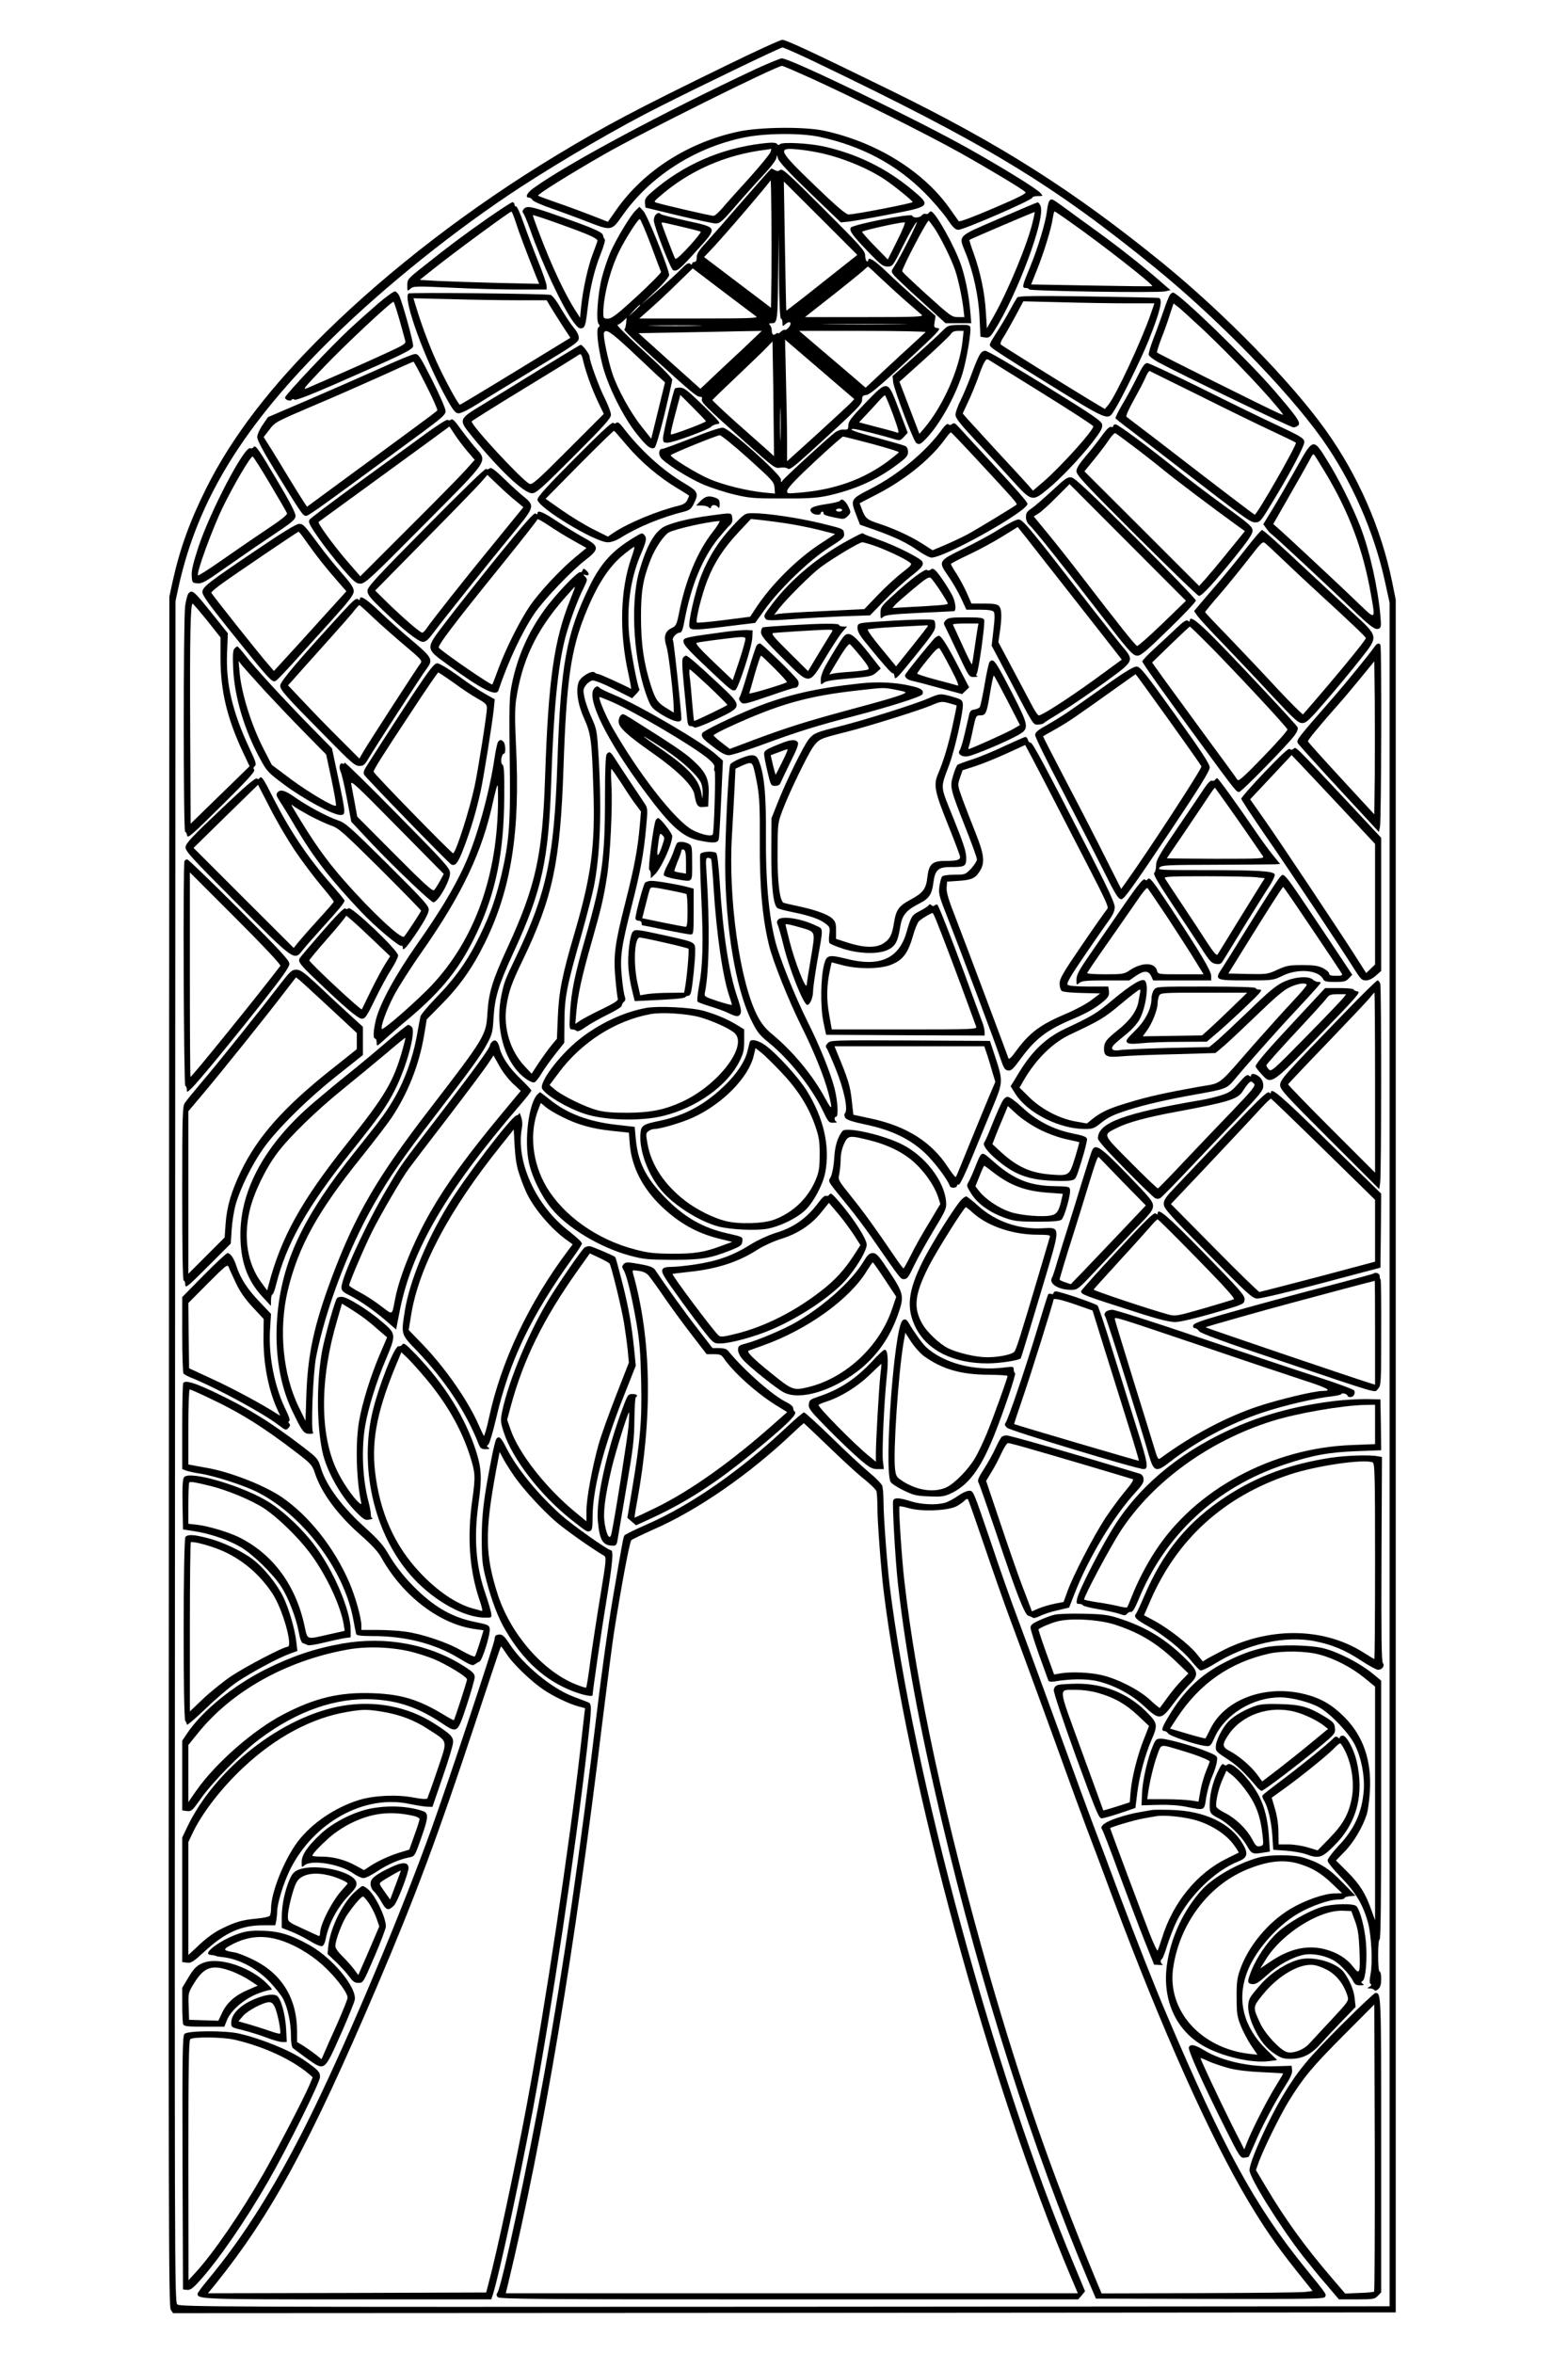 <?xml version="1.0" encoding="UTF-8" standalone="yes"?>
<svg version="1.0" xmlns="http://www.w3.org/2000/svg" width="1024" height="1536" viewBox="0 0 1024 1536" preserveAspectRatio="xMidYMid meet">
  <g transform="translate(0,1536) scale(0.1,-0.1)" fill="#000000" stroke="none">
    <path d="M4740 14931 c-595 -290 -778 -387 -1105 -584 -561 -339 -1087 -743
-1509 -1157 -358 -352 -606 -675 -774 -1007 -112 -224 -175 -397 -225 -620
l-21 -98 -3 -5579 c-3 -4996 -2 -5582 12 -5603 l15 -23 3993 2 3992 3 0 5590
0 5590 -23 114 c-71 349 -221 694 -433 991 -222 312 -662 763 -1064 1091 -587
477 -1064 780 -1795 1137 -497 243 -666 322 -691 322 -13 0 -179 -76 -369
-169z m565 33 c1139 -546 1560 -800 2240 -1353 405 -330 859 -795 1085 -1111
197 -276 345 -612 417 -947 l28 -128 0 -5560 0 -5560 -3949 -3 c-3670 -2
-3951 -1 -3968 15 -18 16 -18 191 -15 5567 l3 5551 21 98 c126 568 427 1055
999 1617 349 343 815 716 1239 992 273 177 643 392 897 519 293 148 794 389
808 389 8 0 96 -39 195 -86z"/>
    <path d="M4935 14909 c-607 -284 -1236 -621 -1452 -778 -43 -31 -56 -61 -28
-61 7 0 18 -7 23 -16 4 -8 64 -35 133 -58 68 -24 171 -62 229 -85 150 -58 155
-58 220 35 179 258 470 447 792 515 138 30 374 32 498 6 276 -59 504 -180 690
-367 52 -52 117 -128 144 -167 40 -59 54 -73 75 -73 35 0 487 196 483 210 -1
5 14 10 35 10 35 0 36 0 18 20 -26 29 -245 164 -473 292 -330 185 -1165 589
-1216 587 -11 0 -88 -32 -171 -70z m362 -60 c294 -134 765 -370 976 -488 194
-109 400 -233 424 -255 9 -8 -44 -35 -208 -105 -128 -55 -223 -91 -228 -85 -4
5 -29 41 -56 79 -172 246 -481 438 -825 512 -128 27 -418 24 -558 -6 -327 -70
-617 -255 -796 -509 l-56 -80 -102 40 c-57 22 -158 60 -226 83 -68 24 -126 45
-128 48 -7 7 214 145 431 269 251 144 1122 576 1162 578 7 0 92 -37 190 -81z"/>
    <path d="M4975 14423 c-269 -32 -513 -140 -712 -311 -46 -40 -53 -51 -51 -77
l3 -30 215 -52 c118 -28 229 -52 245 -52 26 0 44 16 127 112 53 62 135 153
183 204 54 58 85 100 86 115 1 20 2 19 10 -7 6 -21 73 -93 209 -224 l201 -193
57 6 c31 4 152 25 269 48 262 50 266 54 141 158 -172 144 -369 239 -588 286
-93 19 -259 28 -276 13 -8 -7 -14 -7 -19 1 -6 10 -38 11 -100 3z m57 -55 c-3
-12 -65 -88 -137 -168 -73 -80 -152 -168 -176 -197 -24 -28 -51 -52 -60 -52
-14 -1 -320 70 -373 86 -17 5 -14 10 20 39 194 170 432 275 699 307 17 2 31 5
32 6 0 0 -1 -9 -5 -21z m313 -4 c148 -30 322 -101 435 -177 61 -41 180 -138
180 -146 0 -8 -381 -82 -419 -81 -16 0 -81 55 -222 191 -235 226 -245 247
-114 234 39 -3 102 -13 140 -21z"/>
    <path d="M4849 14048 c-101 -117 -210 -241 -241 -275 -44 -47 -58 -70 -58 -93
0 -20 -5 -30 -15 -30 -8 0 -15 -5 -15 -11 0 -8 -4 -8 -13 -1 -10 9 -24 1 -58
-34 -24 -25 -93 -88 -154 -141 l-110 -94 93 88 c53 50 92 96 92 107 0 37 -142
391 -168 418 l-26 28 -24 -23 c-35 -33 -129 -189 -167 -277 -18 -42 -42 -114
-54 -161 -27 -103 -40 -282 -22 -303 9 -11 9 -16 0 -22 -17 -10 -5 -127 26
-249 34 -133 133 -333 219 -442 67 -85 94 -107 119 -97 9 3 32 80 66 217 28
117 51 219 51 228 0 9 -46 58 -102 110 -183 167 -267 249 -255 249 6 0 22 10
35 23 l24 22 -3 -35 c-2 -19 -7 -38 -12 -41 -5 -3 81 -87 190 -185 255 -231
283 -254 304 -254 12 0 16 -5 13 -15 -8 -19 26 -53 284 -282 185 -165 193
-172 227 -166 20 3 41 1 49 -6 12 -10 37 9 138 100 321 292 348 319 348 349 0
24 5 29 29 32 21 2 87 58 260 218 210 194 230 215 206 218 -26 3 -27 6 -21 42
l6 38 -113 98 c-61 54 -153 138 -203 186 -83 80 -124 106 -124 77 0 -5 -4 -7
-10 -4 -5 3 -10 21 -10 38 0 29 -29 61 -269 301 -228 228 -272 268 -285 257
-11 -9 -20 -10 -35 -2 -11 6 -22 11 -24 11 -2 0 -87 -96 -188 -212z m189 -488
l-3 -209 -218 165 -219 166 45 47 c75 78 387 442 389 454 5 22 8 -413 6 -623z
m330 -47 c-127 -101 -232 -182 -233 -181 -1 2 -5 192 -9 423 l-7 420 240 -239
240 -240 -231 -183z m-1118 250 c34 -93 65 -173 67 -178 2 -6 -69 -77 -156
-158 -133 -122 -166 -147 -191 -147 -28 0 -30 2 -30 39 0 105 46 284 104 401
38 78 122 210 134 210 5 0 37 -75 72 -167z m850 -483 c6 0 10 -12 10 -27 0
-25 1 -25 19 -9 28 25 46 11 24 -19 -10 -12 -22 -21 -26 -18 -5 3 -17 -3 -28
-13 -10 -9 -19 -14 -19 -9 0 4 -6 2 -13 -4 -17 -13 -27 -5 -27 24 0 11 -5 26
-12 33 -9 9 -6 12 14 12 35 0 37 20 40 330 l3 255 2 -277 c2 -174 7 -278 13
-278z m654 262 c45 -42 119 -110 166 -151 47 -40 92 -80 100 -87 12 -12 -45
-14 -374 -14 l-389 0 169 133 c92 72 184 147 204 164 19 18 37 33 39 33 2 0
40 -35 85 -78z m-814 -249 c12 -10 -67 -12 -375 -12 l-390 0 70 62 c39 34 117
107 174 163 l105 102 200 -152 c110 -83 207 -156 216 -163z m-760 74 c0 -2
-17 -19 -37 -38 l-38 -34 34 38 c33 34 41 42 41 34z m1693 -124 c-122 -2 -324
-2 -450 0 -125 1 -25 2 222 2 248 0 350 -1 228 -2z m-1320 -10 c-79 -2 -207
-2 -285 0 -79 1 -15 3 142 3 157 0 221 -2 143 -3z m-440 -155 c72 -68 153
-144 180 -169 l50 -45 -45 -184 -45 -184 -65 82 c-72 91 -154 241 -188 341
-28 83 -63 250 -56 268 11 29 43 8 169 -109z m822 84 c-22 -22 -112 -107 -201
-189 l-160 -151 -202 181 -202 182 277 5 c153 3 334 6 403 8 l125 2 -40 -38z
m1110 30 c-17 -15 -309 -284 -351 -325 l-41 -38 -74 64 c-41 35 -138 118 -217
185 l-143 122 417 0 c230 0 414 -4 409 -8z m-488 -461 c-12 -13 -111 -104
-219 -203 l-198 -179 0 133 c0 73 -3 252 -7 397 l-6 264 226 -194 226 -194
-22 -24z m-505 -102 l3 -247 -35 32 c-19 17 -111 98 -203 180 -92 82 -166 152
-165 155 2 3 75 74 163 157 88 84 176 168 195 189 l35 36 2 -128 c2 -70 4
-239 5 -374z m45 -126 c-1 -49 -3 -9 -3 87 0 96 2 136 3 88 2 -49 2 -127 0
-175z"/>
    <path d="M6853 14048 c-6 -7 -13 -38 -16 -68 -9 -72 -58 -237 -108 -358 -54
-130 -57 -142 -30 -142 11 0 21 -4 21 -9 0 -11 844 -24 889 -13 l35 8 -65 56
c-105 93 -289 238 -429 338 -72 52 -164 119 -203 148 -79 57 -80 58 -94 40z
m140 -140 c202 -142 541 -407 532 -416 -1 -2 -180 0 -397 4 l-394 7 37 93 c44
108 95 273 104 338 4 25 9 46 12 46 2 0 50 -32 106 -72z"/>
    <path d="M3190 13939 c-166 -116 -259 -186 -417 -312 -111 -87 -113 -90 -113
-129 0 -41 0 -41 20 -23 19 17 33 18 268 7 136 -7 331 -12 435 -12 l187 0 0
23 c0 12 -25 86 -56 162 -31 77 -74 190 -95 250 -21 61 -43 109 -49 108 -5 -2
-10 4 -10 12 0 8 -6 15 -13 15 -7 0 -78 -46 -157 -101z m179 -32 c20 -64 65
-182 130 -346 l22 -54 -273 6 c-150 4 -326 10 -390 13 l-117 7 83 66 c128 103
503 379 516 380 3 0 16 -32 29 -72z"/>
    <path d="M6523 13932 c-278 -120 -264 -106 -217 -223 50 -123 85 -284 91 -421
l6 -126 30 -5 c26 -3 33 1 62 47 148 232 332 725 301 809 -5 15 -15 27 -20 26
-6 -1 -120 -49 -253 -107z m222 -17 c-33 -145 -163 -457 -257 -622 l-43 -76
-7 109 c-7 122 -35 257 -80 382 -17 46 -29 85 -27 86 7 6 424 184 426 182 1
-1 -4 -29 -12 -61z"/>
    <path d="M3420 13995 c-9 -11 -9 -19 -2 -28 6 -7 25 -53 43 -103 78 -222 211
-507 284 -606 26 -35 39 -45 54 -41 22 6 26 19 41 148 15 123 43 237 83 338
19 47 31 89 27 94 -5 4 -10 16 -12 27 -3 21 -66 48 -306 132 -163 57 -192 63
-212 39z m410 -163 c47 -19 74 -36 72 -44 -2 -7 -16 -47 -32 -89 -31 -81 -64
-232 -75 -343 l-7 -70 -35 55 c-49 77 -113 206 -171 345 -45 107 -102 259
-102 269 0 6 250 -82 350 -123z"/>
    <path d="M6065 13969 c-4 -6 -13 -8 -20 -5 -8 3 -19 -2 -25 -10 -15 -17 -57
-19 -62 -2 -6 18 -395 -59 -403 -79 -8 -22 11 -48 116 -158 80 -83 96 -95 125
-95 33 0 35 2 103 138 38 76 77 145 87 152 17 15 -111 -238 -148 -292 -18 -26
-18 -30 -4 -50 9 -13 89 -89 179 -170 l162 -148 84 0 84 0 -7 83 c-9 99 -31
211 -58 292 -40 122 -171 355 -198 355 -5 0 -12 -5 -15 -11z m33 -92 c40 -57
115 -206 140 -282 21 -61 47 -185 55 -262 l5 -43 -42 0 c-40 0 -49 7 -201 144
-88 80 -161 149 -163 155 -5 14 161 331 173 331 1 0 16 -19 33 -43z m-239 -89
l-61 -122 -84 86 c-46 47 -84 90 -84 95 0 7 228 59 278 62 7 1 -14 -52 -49
-121z"/>
    <path d="M4282 13958 c-7 -7 -12 -23 -12 -37 0 -36 110 -319 126 -325 25 -10
43 5 149 123 145 160 147 154 -62 200 -89 20 -165 39 -169 44 -10 10 -18 9
-32 -5z m186 -82 c56 -13 105 -26 108 -29 4 -3 -31 -47 -77 -97 -56 -61 -85
-86 -90 -78 -9 16 -89 226 -89 233 0 3 10 3 23 0 12 -3 68 -16 125 -29z"/>
    <path d="M2470 13379 c-52 -45 -138 -121 -190 -170 -109 -100 -414 -423 -418
-443 -3 -16 35 -29 44 -15 4 6 10 6 17 0 8 -6 94 27 262 100 439 192 510 226
513 249 4 21 -70 287 -91 330 -7 14 -19 26 -27 28 -8 1 -58 -34 -110 -79z
m139 -107 c18 -64 35 -126 38 -138 4 -18 -13 -28 -129 -81 -112 -52 -327 -147
-506 -224 -41 -18 -34 -9 99 131 135 142 441 429 459 430 3 0 20 -53 39 -118z"/>
    <path d="M2667 13444 c-36 -37 107 -431 251 -689 39 -70 55 -91 74 -93 16 -2
59 19 125 60 55 35 227 140 381 233 261 158 281 172 282 198 0 19 -12 43 -33
68 -18 21 -55 77 -83 124 -30 53 -57 87 -69 90 -37 8 -920 17 -928 9z m716
-44 l187 0 28 -47 c15 -25 50 -80 77 -122 l50 -76 -357 -218 c-196 -120 -360
-218 -364 -219 -11 0 -99 162 -154 283 -46 101 -101 248 -134 360 l-16 52 248
-6 c136 -4 331 -7 435 -7z"/>
    <path d="M7641 13436 c-6 -7 -25 -54 -41 -102 -17 -49 -46 -130 -66 -181 -20
-51 -34 -99 -32 -109 2 -9 30 -31 63 -49 152 -82 864 -425 882 -425 11 0 26 7
33 15 15 18 -13 57 -162 230 -171 198 -623 635 -657 635 -5 0 -14 -6 -20 -14z
m226 -237 c192 -183 416 -419 503 -532 14 -18 13 -18 -20 -4 -65 28 -790 389
-794 396 -2 3 10 44 28 91 19 47 44 117 56 157 l24 72 25 -19 c15 -10 94 -83
178 -161z"/>
    <path d="M6643 13418 c-5 -7 -27 -44 -48 -83 -20 -38 -60 -105 -88 -148 -49
-77 -50 -79 -31 -96 10 -11 138 -93 284 -183 503 -312 471 -298 521 -220 40
61 178 343 219 447 76 190 96 271 68 280 -7 2 -216 6 -464 10 -361 5 -453 3
-461 -7z m714 -38 l182 0 -23 -67 c-61 -177 -228 -535 -278 -596 l-23 -27
-105 63 c-160 97 -564 348 -574 358 -5 5 1 24 16 46 14 21 49 83 78 137 l53
99 246 -6 c135 -4 328 -7 428 -7z"/>
    <path d="M6155 13200 c-20 -20 -101 -95 -181 -166 l-145 -129 4 -40 c5 -46
133 -386 151 -397 19 -13 28 -9 67 32 87 92 186 269 234 420 28 92 60 282 51
306 -4 12 -21 15 -75 13 -66 -2 -72 -4 -106 -39z m131 -65 c-18 -180 -126
-425 -253 -574 l-29 -33 -65 170 -65 170 159 143 c88 79 166 154 175 166 10
17 24 23 50 23 l35 0 -7 -65z"/>
    <path d="M3539 12957 c-135 -84 -307 -189 -382 -235 -165 -100 -165 -99 -75
-210 176 -217 339 -372 393 -372 26 0 63 33 273 243 195 195 242 247 242 269
0 15 -18 63 -40 107 -40 79 -100 245 -100 274 0 16 -47 78 -58 76 -4 0 -118
-69 -253 -152z m271 41 c18 -73 56 -179 98 -267 l35 -73 -233 -233 c-204 -205
-236 -232 -253 -223 -52 27 -377 378 -377 407 0 3 151 98 335 210 184 112 343
210 353 217 26 20 29 18 42 -38z"/>
    <path d="M6392 13033 c-11 -21 -34 -78 -52 -128 -18 -49 -48 -120 -66 -157
-19 -37 -34 -80 -34 -95 0 -22 28 -58 126 -163 70 -74 176 -190 237 -257 134
-149 137 -150 238 -67 86 70 208 199 295 309 50 65 65 91 62 112 -3 24 -46 54
-371 255 -217 134 -378 228 -392 228 -18 0 -29 -10 -43 -37z m411 -237 c185
-115 337 -213 337 -219 0 -28 -209 -260 -324 -360 l-70 -60 -34 39 c-19 22
-108 118 -198 215 -89 97 -177 193 -195 213 l-32 37 36 77 c20 42 48 111 63
152 37 105 52 132 68 123 7 -5 164 -102 349 -217z"/>
    <path d="M2490 12959 c-107 -48 -318 -141 -467 -205 l-273 -117 -35 -51 c-20
-29 -35 -63 -35 -80 0 -19 38 -90 111 -210 162 -264 183 -295 198 -301 21 -8
-21 -38 779 550 122 91 142 109 142 132 0 15 -39 105 -87 200 -79 156 -90 173
-113 172 -14 0 -113 -41 -220 -90z m293 -114 c43 -85 76 -159 73 -164 -3 -5
-79 -62 -168 -127 -89 -66 -279 -205 -422 -310 l-261 -192 -22 33 c-12 18 -53
84 -91 146 -38 63 -91 150 -119 195 l-51 81 38 49 c36 48 44 52 271 149 129
54 331 143 449 196 118 54 217 98 220 98 3 1 40 -69 83 -154z"/>
    <path d="M7426 12898 c-25 -51 -68 -131 -96 -177 -27 -46 -47 -87 -45 -92 3
-4 49 -41 103 -81 53 -41 196 -150 317 -244 430 -332 460 -354 493 -354 28 0
36 8 85 88 135 219 238 412 235 438 -3 23 -21 35 -173 106 -93 43 -319 153
-501 244 -183 90 -341 164 -352 164 -16 0 -31 -21 -66 -92z m424 -129 c184
-92 396 -195 470 -229 74 -35 139 -66 143 -70 10 -9 -254 -470 -269 -470 -4 0
-275 207 -499 380 -88 68 -198 153 -245 188 -47 35 -89 68 -94 72 -4 5 17 53
48 108 30 54 65 120 76 146 11 26 23 46 28 44 4 -2 158 -78 342 -169z"/>
    <path d="M5650 12728 c-90 -93 -109 -118 -110 -144 0 -27 -3 -30 -30 -28 -18
1 -41 -7 -57 -19 -51 -39 -333 -298 -343 -315 -8 -14 -10 -13 -10 8 -2 34
-337 334 -378 338 -17 2 -98 -25 -204 -68 -98 -38 -184 -70 -192 -70 -22 0
-28 -30 -12 -56 24 -35 178 -133 279 -177 51 -21 142 -51 202 -65 100 -24 129
-26 315 -26 161 -1 223 3 290 17 176 38 319 101 449 197 70 51 81 64 81 90 0
18 -7 33 -17 38 -10 5 -90 28 -178 52 -150 40 -203 60 -161 60 18 0 179 -40
257 -64 46 -14 47 -14 72 12 l25 27 -57 150 c-75 199 -71 198 -221 43z m182
-74 c35 -97 42 -124 30 -119 -10 4 -70 21 -134 37 l-118 31 48 51 c26 27 62
67 81 88 19 21 37 38 40 38 3 0 27 -57 53 -126z m-946 -286 c159 -143 169
-154 172 -191 l3 -39 -72 7 c-111 11 -265 49 -356 88 -79 33 -253 140 -253
155 0 8 297 129 321 131 8 0 92 -67 185 -151z m807 95 c97 -26 177 -51 177
-55 0 -3 -35 -32 -77 -63 -160 -117 -345 -182 -571 -201 -84 -7 -84 -7 -80 16
2 15 66 82 178 186 96 90 180 163 185 164 6 0 90 -21 188 -47z"/>
    <path d="M4407 12823 c-11 -20 -77 -294 -77 -322 0 -28 3 -31 30 -31 36 0 270
86 285 105 6 7 24 15 39 17 27 3 22 9 -92 121 -100 97 -125 117 -151 117 -16
0 -32 -3 -34 -7z m203 -213 c0 -8 -222 -91 -228 -86 -5 5 4 44 40 179 l21 79
83 -83 c46 -46 84 -86 84 -89z"/>
    <path d="M2783 12531 c-72 -53 -270 -197 -441 -321 -170 -124 -315 -233 -321
-243 -9 -14 0 -34 60 -120 39 -56 110 -146 156 -199 75 -86 89 -98 117 -98 30
0 69 36 414 384 440 443 418 409 331 510 -27 32 -70 87 -96 123 -33 46 -48 61
-57 54 -7 -6 -17 -7 -22 -2 -5 5 -64 -32 -141 -88z m271 -119 l46 -54 -59 -66
c-33 -37 -201 -208 -374 -380 l-314 -314 -92 106 c-86 101 -189 242 -180 249
2 2 143 104 313 228 169 123 360 262 424 309 l117 86 37 -56 c20 -30 57 -79
82 -108z"/>
    <path d="M3752 12366 c-180 -181 -242 -250 -242 -267 0 -51 376 -279 459 -279
24 0 54 11 85 30 109 69 267 134 413 170 35 9 47 18 63 50 35 69 29 82 -57
133 -147 87 -292 219 -407 370 -20 26 -32 34 -41 27 -7 -6 -15 -6 -21 0 -7 7
-95 -76 -252 -234z m344 84 c90 -106 211 -208 327 -277 42 -25 77 -47 77 -49
0 -2 -5 -15 -12 -29 -8 -17 -24 -28 -52 -35 -144 -35 -329 -112 -428 -177
l-38 -26 -100 50 c-55 28 -146 84 -203 124 l-104 73 220 223 c122 123 224 222
227 221 4 -2 42 -46 86 -98z"/>
    <path d="M6153 12558 c-105 -146 -287 -297 -471 -391 -129 -66 -129 -68 -89
-172 l23 -60 100 -35 c136 -49 204 -82 280 -135 36 -25 75 -45 87 -45 87 0
627 302 627 351 0 12 -65 86 -244 279 -95 102 -186 201 -203 220 -25 28 -33
32 -45 22 -10 -8 -18 -8 -24 -2 -7 7 -21 -4 -41 -32z m263 -237 c194 -209 230
-249 223 -255 -12 -11 -255 -158 -309 -188 -36 -20 -104 -52 -152 -73 l-88
-37 -62 40 c-74 48 -186 100 -283 132 -82 26 -94 36 -115 92 l-16 43 120 62
c185 97 349 231 444 365 15 21 30 37 33 35 4 -1 96 -98 205 -216z"/>
    <path d="M7270 12579 c0 -6 -7 -9 -14 -6 -10 4 -31 -16 -62 -60 -26 -37 -74
-97 -106 -134 -41 -48 -58 -76 -58 -96 0 -24 61 -90 393 -421 216 -215 399
-392 407 -392 20 0 93 80 233 252 90 112 117 152 117 174 -1 26 -21 44 -187
164 -102 74 -238 177 -302 229 -190 153 -389 301 -406 301 -8 0 -15 -5 -15
-11z m125 -128 c55 -41 145 -111 200 -156 84 -69 332 -256 493 -372 l42 -30
-109 -134 c-59 -74 -127 -154 -149 -179 l-41 -45 -374 374 -375 374 65 80 c35
43 79 101 96 127 18 27 36 46 42 42 5 -3 55 -39 110 -81z"/>
    <path d="M8465 12303 c-49 -87 -117 -205 -152 -262 l-63 -103 21 -29 c11 -16
26 -32 33 -36 14 -8 334 -306 526 -489 123 -117 150 -137 174 -128 15 6 17 16
11 83 -16 183 -71 430 -132 585 -50 130 -143 315 -216 431 -91 147 -91 147
-202 -52z m190 -28 c156 -259 248 -505 299 -800 29 -164 31 -163 -82 -54 -101
98 -475 447 -527 492 l-30 26 19 33 c10 18 63 110 117 205 55 95 104 184 111
198 6 14 15 22 19 18 5 -5 38 -58 74 -118z"/>
    <path d="M1655 12440 c-4 -6 -14 -9 -21 -6 -38 15 -260 -410 -338 -644 -35
-107 -47 -157 -44 -190 3 -44 4 -45 38 -48 30 -2 53 11 165 90 72 51 208 145
302 208 155 103 172 118 173 143 0 19 -40 97 -121 232 -124 210 -142 235 -154
215z m108 -238 c58 -97 108 -184 111 -192 4 -11 -40 -45 -147 -116 -84 -56
-214 -146 -290 -199 -76 -53 -141 -94 -144 -91 -13 13 95 307 162 445 74 151
180 331 195 331 4 0 55 -80 113 -178z"/>
    <path d="M2783 11920 c-333 -337 -383 -391 -383 -417 0 -25 17 -46 98 -124
140 -135 235 -209 264 -209 20 0 37 16 79 73 66 88 365 462 518 647 131 159
134 169 64 226 -27 21 -85 74 -130 118 -65 62 -85 77 -96 68 -7 -6 -18 -8 -23
-3 -5 5 -171 -156 -391 -379z m589 167 l46 -38 -181 -222 c-193 -235 -421
-523 -451 -569 -10 -16 -23 -28 -29 -28 -13 0 -122 94 -225 194 l-82 81 317
322 c175 177 340 347 367 377 l49 56 71 -68 c39 -37 92 -85 118 -105z"/>
    <path d="M6871 12157 c-53 -49 -113 -101 -133 -115 -31 -20 -38 -31 -38 -57 0
-20 8 -39 21 -51 29 -25 207 -248 419 -524 240 -311 256 -330 289 -330 22 0
63 35 204 173 98 94 177 179 177 187 0 8 -177 192 -393 408 -309 309 -399 394
-422 396 -24 3 -43 -11 -124 -87z m720 -868 c-85 -82 -160 -148 -165 -146 -11
3 -123 143 -361 453 -71 93 -171 219 -222 281 l-92 112 32 20 c18 11 70 58
117 106 l85 85 380 -381 380 -381 -154 -149z"/>
    <path d="M4575 12090 l-29 -30 35 0 c19 0 40 -5 47 -12 9 -9 13 -8 17 5 7 16
34 12 47 -7 4 -6 8 4 8 22 0 26 -5 34 -26 42 -43 17 -69 11 -99 -20z"/>
    <path d="M5486 12091 c-3 -5 -44 -15 -91 -22 -90 -13 -117 -28 -95 -54 14 -17
60 -21 60 -5 0 6 5 10 10 10 6 0 9 -5 8 -12 -2 -7 24 -17 66 -25 66 -14 69
-14 91 7 20 19 22 26 12 49 -21 49 -49 73 -61 52z m14 -61 c0 -5 -9 -10 -20
-10 -11 0 -20 5 -20 10 0 6 9 10 20 10 11 0 20 -4 20 -10z"/>
    <path d="M3250 11728 c-129 -160 -281 -352 -337 -426 -138 -181 -139 -172 15
-284 216 -158 313 -207 327 -165 63 189 157 388 238 506 62 90 240 276 331
346 92 71 91 90 -11 145 -43 24 -121 71 -174 106 -92 62 -129 77 -129 53 0 -8
-4 -8 -12 -1 -10 8 -71 -62 -248 -280z m494 103 l86 -48 -69 -57 c-98 -80
-236 -228 -299 -319 -64 -93 -157 -277 -207 -412 -20 -55 -38 -101 -40 -103
-7 -7 -300 194 -349 239 -12 11 100 158 406 536 131 162 238 298 238 303 0 5
33 -13 73 -40 41 -28 113 -72 161 -99z"/>
    <path d="M4635 11994 c-121 -16 -224 -40 -285 -66 -71 -29 -127 -126 -177
-303 -60 -217 -33 -602 59 -831 21 -52 29 -61 93 -101 75 -45 125 -56 125 -25
-1 53 -49 502 -55 512 -9 14 23 50 44 50 13 0 21 20 33 88 42 220 115 397 216
524 33 40 68 81 79 90 14 13 18 27 15 48 -5 35 0 34 -147 14z m20 -106 c-101
-128 -179 -317 -221 -532 -15 -74 -19 -82 -48 -96 -44 -21 -54 -57 -33 -122
14 -44 47 -329 47 -406 l0 -24 -37 23 c-68 40 -82 60 -112 153 -47 147 -65
271 -65 451 0 168 13 246 65 377 28 71 86 156 118 173 46 23 240 67 329 74 7
1 -12 -31 -43 -71z"/>
    <path d="M4794 11936 c-94 -98 -165 -208 -214 -332 -41 -105 -88 -310 -77
-338 8 -21 36 -21 250 6 l179 22 61 85 c96 135 292 324 418 404 99 64 105 69
101 97 -4 28 -7 29 -151 64 -149 36 -352 66 -444 66 -51 0 -53 -1 -123 -74z
m336 8 c58 -8 154 -27 214 -42 l110 -28 -102 -67 c-152 -100 -321 -269 -421
-424 l-32 -49 -172 -22 c-94 -12 -173 -19 -176 -16 -11 11 32 183 68 275 46
118 108 213 209 320 l76 81 61 -6 c33 -4 107 -13 165 -22z"/>
    <path d="M6530 11908 c-52 -33 -159 -91 -237 -129 -168 -82 -168 -82 -98 -183
25 -36 62 -99 81 -140 l35 -76 83 0 c58 0 87 -4 95 -13 8 -10 8 -42 -1 -118
l-12 -104 114 -215 c164 -313 156 -300 188 -300 16 0 32 4 38 9 5 6 56 38 114
73 58 35 182 120 277 188 204 148 203 145 120 243 -28 34 -115 143 -192 242
-418 539 -456 585 -484 584 -14 0 -69 -28 -121 -61z m291 -210 c96 -122 249
-317 340 -433 l165 -211 -178 -130 c-176 -127 -342 -234 -364 -234 -7 0 -31
37 -54 83 -24 45 -81 152 -127 239 l-83 156 10 69 c14 99 12 149 -6 167 -11
12 -36 16 -97 16 l-83 0 -28 65 c-16 36 -46 93 -67 126 -22 33 -39 63 -39 67
0 4 52 31 116 61 64 30 162 83 217 117 56 35 103 63 103 64 1 0 80 -100 175
-222z"/>
    <path d="M1681 11774 c-320 -216 -355 -243 -359 -276 -3 -21 33 -71 184 -260
262 -326 272 -337 297 -321 7 4 56 55 108 112 52 58 163 181 247 273 124 138
152 174 152 199 0 23 -18 50 -80 120 -44 50 -107 128 -140 173 -106 143 -109
146 -138 146 -18 -1 -109 -56 -271 -166z m324 44 c60 -85 118 -159 198 -250
l59 -68 -138 -152 c-76 -84 -163 -180 -193 -213 -31 -33 -75 -82 -99 -108
l-43 -47 -32 37 c-63 71 -377 467 -377 474 0 5 26 27 58 51 70 52 505 347 512
347 3 1 28 -32 55 -71z"/>
    <path d="M8135 11776 c-53 -68 -140 -175 -193 -236 -53 -62 -108 -125 -120
-141 l-24 -28 23 -33 c13 -18 91 -103 174 -188 82 -86 224 -235 314 -333 145
-155 169 -177 195 -177 27 0 47 19 161 152 72 83 169 201 217 262 123 156 125
146 -54 311 -78 72 -206 191 -285 265 -203 190 -292 270 -302 270 -5 0 -53
-56 -106 -124z m250 -76 c55 -53 159 -150 230 -215 188 -172 305 -283 305
-290 0 -14 -200 -257 -410 -498 -3 -4 -80 73 -171 170 -90 98 -233 248 -316
335 -84 86 -153 159 -153 162 0 3 44 57 99 120 54 63 138 167 187 230 86 111
90 114 109 98 11 -9 65 -59 120 -112z"/>
    <path d="M4135 11848 c-136 -82 -212 -166 -284 -313 -153 -313 -189 -507 -211
-1157 -21 -617 -70 -846 -267 -1258 -75 -156 -80 -169 -98 -255 -39 -184 3
-383 106 -499 38 -43 92 -78 110 -71 8 3 29 30 47 60 18 30 59 87 90 126 l57
72 1 136 c1 161 15 233 109 561 35 124 73 270 84 325 40 205 51 484 31 835
-11 180 -12 187 -46 264 -20 43 -41 103 -47 132 -10 49 -9 56 9 81 12 16 31
29 43 31 13 2 74 -22 141 -56 l118 -60 26 27 c15 15 24 29 22 32 -12 12 -57
249 -67 351 -17 184 8 368 73 523 39 90 43 112 28 130 -16 19 -16 19 -75 -17z
m-12 -130 c-73 -210 -80 -486 -19 -757 12 -56 20 -100 17 -98 -41 23 -204 97
-214 97 -7 0 -18 5 -23 10 -17 17 -89 -25 -104 -60 -21 -52 -8 -146 35 -241
44 -98 50 -141 60 -459 13 -368 -13 -564 -120 -931 -84 -285 -105 -390 -112
-557 l-6 -143 -35 -42 c-19 -23 -56 -74 -83 -114 l-47 -72 -46 49 c-94 100
-139 249 -119 389 15 99 32 149 108 306 195 407 244 636 265 1253 19 563 47
764 140 998 78 196 158 319 258 398 31 25 60 46 64 46 4 0 -5 -33 -19 -72z"/>
    <path d="M5550 11839 c-203 -109 -384 -259 -508 -423 -56 -75 -56 -74 -43 -95
8 -12 33 -13 173 -3 90 7 241 15 336 19 l174 6 91 94 c50 52 126 121 168 155
80 62 92 78 83 101 -8 21 -174 105 -281 142 -52 19 -97 36 -101 39 -8 9 -11 8
-92 -35z m179 -48 c81 -31 182 -79 213 -103 16 -12 11 -18 -53 -68 -39 -30
-110 -96 -158 -146 l-86 -90 -265 -13 c-146 -6 -278 -15 -295 -18 l-29 -6 34
44 c55 68 209 222 270 267 82 60 252 162 271 162 10 0 54 -13 98 -29z"/>
    <path d="M3804 11636 c-3 -9 -10 -14 -14 -11 -15 9 -172 -157 -238 -251 -104
-146 -172 -300 -208 -474 -19 -91 -20 -126 -14 -615 3 -307 -8 -434 -55 -635
-39 -161 -71 -253 -140 -395 -77 -160 -160 -278 -288 -409 -54 -56 -99 -110
-101 -121 -3 -11 -14 -71 -25 -133 -25 -135 -76 -277 -138 -387 -58 -101 -85
-139 -262 -360 -344 -429 -483 -725 -511 -1089 -17 -224 18 -441 99 -607 64
-134 76 -149 113 -149 18 0 28 4 23 8 -16 11 -1 389 19 492 61 312 210 706
376 996 103 180 197 316 400 579 240 312 299 393 343 475 31 58 35 75 40 165
8 133 32 214 128 422 189 410 232 607 249 1128 16 466 42 737 91 930 25 95 80
248 120 326 26 53 27 57 11 74 -16 17 -16 17 0 12 26 -9 30 8 8 28 -18 16 -20
16 -26 1z m-80 -191 c-106 -263 -143 -525 -164 -1150 -17 -521 -60 -718 -249
-1128 -96 -208 -120 -289 -128 -422 -8 -142 -16 -156 -373 -620 -347 -449
-492 -699 -645 -1109 -114 -307 -154 -492 -164 -751 l-6 -180 -43 88 c-105
213 -133 508 -73 762 69 287 193 513 480 870 84 105 172 220 197 257 107 160
180 344 213 536 l18 108 94 95 c120 121 205 241 284 402 173 349 233 726 205
1285 -8 166 -8 244 0 300 38 258 129 451 310 660 39 45 73 82 75 82 2 0 -12
-38 -31 -85z"/>
    <path d="M5980 11599 c-36 -27 -102 -83 -147 -125 -78 -71 -83 -78 -83 -116 0
-38 1 -40 18 -25 13 12 62 18 232 26 119 6 221 11 228 11 19 0 14 57 -9 103
-28 54 -92 149 -113 166 -12 10 -20 11 -29 2 -8 -6 -17 -7 -23 -2 -5 6 -35
-11 -74 -40z m162 -98 c26 -40 48 -77 48 -81 0 -8 -46 -12 -274 -24 l-88 -5
18 21 c11 12 64 58 119 104 81 68 102 81 114 71 8 -7 36 -45 63 -86z"/>
    <path d="M1230 11485 c-6 -8 -16 -45 -21 -82 -12 -93 -12 -1473 0 -1473 5 0
11 -11 13 -24 3 -22 31 3 226 196 168 166 220 223 212 233 -7 9 -6 16 4 24 12
10 7 28 -34 114 -112 239 -156 424 -147 628 l5 125 -100 125 c-124 155 -134
163 -158 134z m123 -176 l87 -110 0 -133 c0 -215 42 -392 146 -615 l44 -93
-193 -188 -192 -187 -3 626 c-3 593 2 812 16 810 4 0 46 -50 95 -110z"/>
    <path d="M2239 11367 c-289 -315 -409 -456 -409 -482 0 -30 33 -67 310 -347
153 -156 179 -178 206 -178 28 0 36 7 60 48 37 64 351 549 381 588 43 57 35
72 -94 181 -65 54 -161 140 -214 191 -88 84 -129 110 -129 81 0 -8 -4 -8 -13
0 -11 8 -32 -10 -98 -82z m201 -41 c49 -46 141 -127 205 -181 104 -87 114 -99
102 -114 -17 -20 -332 -507 -372 -574 l-28 -49 -124 124 c-68 67 -173 175
-233 239 l-109 115 116 130 c250 279 299 334 321 364 13 16 26 30 29 30 3 0
45 -38 93 -84z"/>
    <path d="M6176 11311 c-15 -17 -15 -21 -1 -47 8 -16 46 -95 84 -176 70 -148
70 -148 103 -147 18 0 27 3 20 6 -8 3 -10 9 -3 16 12 16 56 331 48 351 -5 13
-25 16 -120 16 -98 0 -116 -3 -131 -19z m209 -48 c-3 -16 -12 -75 -20 -132 -8
-57 -16 -106 -18 -108 -2 -1 -30 54 -62 125 -32 70 -60 130 -62 135 -2 4 34 7
81 7 l86 0 -5 -27z"/>
    <path d="M5845 11309 c-88 -5 -179 -11 -202 -14 -39 -6 -43 -9 -43 -35 0 -20
15 -48 47 -87 114 -141 176 -212 184 -208 4 3 9 -7 11 -22 3 -25 16 -11 136
137 120 149 132 168 130 200 -3 35 -3 35 -53 36 -27 1 -122 -2 -210 -7z m215
-34 c0 -3 -47 -64 -104 -135 l-104 -130 -96 117 c-54 64 -93 119 -89 124 4 4
89 12 188 17 99 5 186 10 193 10 6 1 12 0 12 -3z"/>
    <path d="M7680 11257 c-36 -34 -100 -94 -143 -133 -42 -39 -77 -75 -77 -81 0
-11 128 -191 397 -558 210 -286 217 -295 235 -295 15 -1 326 317 364 372 17
24 23 42 17 52 -12 21 -351 384 -523 559 -129 132 -180 170 -180 136 0 -8 -4
-8 -13 -1 -9 8 -29 -5 -77 -51z m241 -134 c202 -207 483 -510 487 -525 1 -7
-70 -87 -158 -178 -129 -133 -161 -162 -169 -150 -5 9 -99 137 -208 285 -109
149 -232 317 -274 375 l-75 105 120 117 c67 64 123 117 126 118 3 0 71 -66
151 -147z"/>
    <path d="M5150 11278 c-85 -5 -161 -11 -167 -13 -7 -2 -13 -17 -13 -32 0 -23
26 -55 138 -166 183 -183 172 -183 283 0 45 75 96 152 112 170 l29 33 -26 0
c-14 0 -26 5 -26 10 0 12 -105 11 -330 -2z m278 -50 c-8 -13 -45 -74 -83 -136
l-68 -113 -124 123 c-106 105 -120 123 -101 126 34 4 275 19 337 21 53 1 53 1
39 -21z"/>
    <path d="M4740 11236 c-236 -32 -269 -38 -275 -53 -9 -24 13 -50 160 -189 148
-140 157 -147 177 -139 19 8 110 286 111 343 l2 47 -40 2 c-22 0 -83 -4 -135
-11z m88 -189 l-43 -127 -125 119 c-88 84 -121 121 -110 125 8 3 83 14 165 24
135 17 150 17 153 3 1 -9 -17 -73 -40 -144z"/>
    <path d="M5508 11203 c-18 -23 -66 -100 -112 -181 -23 -40 -36 -77 -36 -100 0
-33 1 -34 18 -20 12 12 60 20 166 29 138 12 152 15 179 39 l29 26 -62 79
c-116 148 -147 169 -182 128z m113 -129 c45 -55 58 -78 49 -84 -7 -4 -56 -11
-109 -15 -53 -3 -107 -9 -120 -12 l-25 -6 29 49 c61 104 96 154 105 149 5 -3
37 -40 71 -81z"/>
    <path d="M6108 11198 c-20 -17 -198 -237 -198 -246 1 -17 18 -30 50 -37 19 -4
100 -25 179 -47 l144 -39 23 22 23 22 -76 146 c-70 134 -106 191 -123 191 -3
0 -13 -6 -22 -12z m101 -202 c44 -84 56 -116 44 -111 -10 3 -73 21 -140 38
-68 18 -123 36 -123 40 0 5 30 46 68 92 50 62 70 80 78 72 6 -7 39 -65 73
-131z"/>
    <path d="M4942 11148 c-5 -7 -31 -85 -57 -173 -26 -88 -51 -164 -56 -169 -5
-6 -2 -17 7 -27 18 -20 25 -18 209 45 72 25 137 46 146 46 21 0 32 26 20 48
-14 25 -236 242 -248 242 -6 0 -15 -6 -21 -12z m118 -153 c46 -46 82 -86 79
-88 -19 -13 -249 -82 -246 -73 2 6 19 64 37 129 19 64 36 117 40 117 3 0 43
-38 90 -85z"/>
    <path d="M8969 11128 c-27 -39 -181 -228 -255 -313 -250 -286 -250 -286 -237
-308 4 -8 125 -142 268 -297 l260 -281 7 33 c9 41 12 1174 3 1188 -11 17 -23
11 -46 -22z m9 -836 l-3 -248 -215 233 c-118 128 -216 237 -218 243 -3 8 67
93 218 264 25 28 83 98 130 155 l85 104 3 -252 c1 -138 1 -363 0 -499z"/>
    <path d="M1530 11125 c-9 -11 -11 -46 -7 -133 9 -182 73 -398 175 -584 45 -84
52 -91 162 -173 123 -91 315 -195 362 -195 37 0 37 5 -13 241 l-41 194 -138
140 c-182 186 -376 397 -429 468 -24 31 -47 57 -51 57 -4 0 -13 -7 -20 -15z
m204 -280 c66 -71 182 -193 258 -270 l138 -140 35 -164 c19 -91 32 -167 29
-170 -12 -12 -176 85 -295 173 l-124 93 -51 99 c-82 158 -149 371 -160 513
l-6 66 28 -35 c16 -19 83 -93 148 -165z"/>
    <path d="M4461 11067 c-8 -10 -7 -54 4 -168 8 -85 18 -182 21 -216 4 -51 9
-63 23 -63 9 0 21 -4 26 -9 6 -5 63 16 143 54 175 84 175 81 12 234 -135 126
-198 181 -210 181 -4 0 -13 -6 -19 -13z m170 -189 c65 -62 119 -116 119 -119
0 -6 -213 -108 -217 -105 -2 1 -7 56 -13 122 -5 65 -12 140 -16 167 -3 26 -3
47 1 47 4 0 60 -51 126 -112z"/>
    <path d="M6462 11038 c-5 -7 -20 -74 -32 -148 -13 -74 -27 -140 -32 -147 -5
-6 -21 -13 -36 -15 -19 -2 -28 -10 -33 -33 -4 -16 -17 -73 -29 -125 -12 -52
-27 -101 -32 -107 -18 -23 11 -46 52 -40 39 5 266 101 335 142 67 39 64 58
-46 272 -110 213 -122 231 -147 201z m116 -250 l83 -161 -43 -25 c-38 -23
-280 -132 -293 -132 -2 0 -1 10 4 23 4 12 16 61 26 110 18 84 19 87 46 87 37
0 43 13 65 148 10 61 21 112 24 112 3 0 42 -73 88 -162z"/>
    <path d="M2694 10823 c-75 -115 -164 -251 -197 -303 -33 -52 -75 -118 -94
-147 -27 -40 -32 -56 -25 -70 12 -22 552 -578 569 -586 27 -13 44 9 81 106 47
122 84 247 112 377 21 102 75 436 85 535 l6 60 -62 35 c-35 19 -114 72 -176
118 -65 47 -124 82 -137 82 -20 0 -48 -36 -162 -207z m269 80 c51 -38 121 -84
155 -103 52 -29 62 -39 62 -62 0 -37 -56 -394 -80 -508 -33 -156 -124 -440
-141 -440 -11 0 -519 520 -519 532 0 14 48 91 249 395 91 139 169 253 173 253
4 0 49 -30 101 -67z"/>
    <path d="M7255 10910 c-77 -55 -183 -130 -236 -167 -52 -38 -132 -88 -177
-113 -65 -36 -81 -50 -82 -68 0 -13 78 -173 174 -355 95 -183 215 -415 266
-517 86 -173 103 -199 123 -200 18 0 71 73 318 442 196 293 259 395 259 418 0
23 -51 101 -226 345 -200 279 -229 315 -253 314 -16 0 -77 -36 -166 -99z m374
-244 c116 -162 214 -301 217 -309 5 -13 -344 -548 -489 -751 l-35 -49 -98 194
c-53 107 -168 331 -256 498 -87 167 -158 304 -156 305 2 1 41 24 88 50 82 47
121 74 393 268 67 48 123 87 123 87 1 1 97 -131 213 -293z"/>
    <path d="M5620 10899 c-291 -31 -481 -75 -690 -158 -146 -59 -338 -152 -344
-167 -9 -23 2 -37 74 -91 49 -38 78 -53 100 -53 18 0 122 33 233 74 214 79
345 120 597 185 225 59 429 124 434 139 11 27 -8 40 -82 56 -96 22 -211 27
-322 15z m216 -39 c32 -6 66 -13 74 -17 22 -8 -63 -36 -355 -114 -298 -81
-406 -115 -630 -198 l-159 -60 -53 41 c-29 22 -53 44 -53 48 0 4 41 26 90 49
332 154 522 208 861 245 161 18 156 18 225 6z"/>
    <path d="M3882 10868 c-59 -59 80 -343 338 -687 161 -216 238 -284 343 -307
95 -20 126 -18 131 9 3 12 10 132 16 267 l11 245 -45 40 c-91 81 -510 326
-668 390 -44 18 -85 38 -91 44 -14 14 -20 14 -35 -1z m108 -87 c148 -63 539
-293 635 -374 33 -28 44 -44 40 -57 -3 -10 -2 -21 2 -23 8 -5 -3 -389 -12
-413 -6 -21 -106 6 -155 42 -122 87 -337 369 -498 649 -47 81 -98 205 -86 205
3 0 36 -13 74 -29z"/>
    <path d="M4052 10688 c-7 -7 -12 -24 -12 -39 0 -37 56 -89 222 -205 163 -114
264 -214 273 -271 12 -70 22 -85 58 -81 l32 3 3 78 c4 101 -17 146 -103 224
-54 50 -123 96 -407 275 -51 31 -51 31 -66 16z m293 -223 c112 -74 217 -172
235 -220 5 -14 10 -43 9 -63 l-1 -37 -9 43 c-17 86 -86 161 -254 277 -169 116
-157 116 20 0z"/>
    <path d="M6060 10800 c-85 -37 -422 -143 -575 -181 -153 -38 -170 -45 -202
-83 -33 -39 -150 -277 -204 -415 l-41 -103 -1 -212 c-1 -230 13 -360 42 -375
9 -5 52 -16 96 -25 112 -23 174 -44 213 -73 32 -24 33 -28 28 -72 -4 -25 -3
-51 1 -57 5 -7 45 -23 91 -38 109 -34 232 -36 293 -5 47 23 63 55 78 149 12
76 39 108 123 151 66 33 84 60 94 140 10 79 32 99 108 99 99 0 106 4 106 61 0
39 -18 94 -81 251 -92 228 -89 195 -30 356 37 99 93 350 89 394 -3 29 -7 32
-68 50 -80 22 -81 22 -160 -12z m144 -32 c22 -6 42 -12 43 -13 2 -1 -11 -62
-27 -136 -28 -127 -59 -229 -94 -311 -31 -72 -22 -115 64 -329 44 -109 80
-205 80 -213 0 -20 -22 -26 -96 -26 -86 0 -108 -20 -118 -108 -8 -75 -28 -101
-110 -145 -75 -40 -94 -66 -107 -147 -13 -83 -26 -109 -68 -137 -47 -32 -126
-31 -230 2 l-81 26 0 55 c0 46 -4 59 -26 79 -29 27 -114 57 -224 80 -41 9 -82
18 -91 21 -27 8 -43 137 -41 341 1 178 2 183 33 265 45 119 162 359 199 412
38 52 46 55 205 95 141 35 481 141 563 175 68 29 73 29 126 14z"/>
    <path d="M6560 10490 c-69 -33 -163 -72 -210 -87 -47 -15 -90 -31 -96 -35 -6
-4 -19 -35 -29 -69 -23 -76 -21 -85 80 -341 41 -103 75 -197 75 -208 0 -10
-17 -37 -38 -60 -38 -39 -40 -40 -109 -40 -44 0 -74 -5 -81 -12 -5 -7 -13 -36
-17 -64 -6 -46 -2 -64 40 -170 95 -242 329 -862 355 -944 25 -74 32 -85 53
-88 20 -3 33 9 77 69 101 139 176 196 348 268 99 42 160 78 213 127 19 19 24
32 21 54 l-4 30 -127 0 c-83 0 -131 4 -139 12 -8 8 17 53 105 182 64 94 136
198 160 231 31 42 43 69 43 94 0 25 -44 120 -159 345 -304 592 -379 731 -391
728 -6 -1 -14 7 -17 18 -3 11 -10 20 -17 19 -6 0 -67 -27 -136 -59z m407 -515
c283 -547 277 -534 260 -554 -8 -9 -81 -112 -161 -230 -124 -181 -146 -219
-146 -251 0 -21 6 -42 13 -48 7 -7 66 -13 133 -14 l119 -3 -57 -43 c-31 -24
-105 -64 -165 -89 -170 -72 -240 -124 -329 -246 -27 -38 -45 -55 -48 -46 -17
49 -289 773 -342 909 -49 125 -64 174 -62 205 l3 40 75 5 c87 6 110 17 139 64
35 55 28 110 -30 254 -28 70 -66 168 -84 217 -32 90 -32 90 -16 138 l17 49 84
27 c47 15 139 53 205 83 l120 55 46 -86 c25 -47 127 -243 226 -436z"/>
    <path d="M3253 10518 c-5 -7 -15 -51 -22 -98 -35 -240 -119 -541 -202 -719
-68 -146 -160 -298 -302 -500 -146 -208 -244 -389 -272 -497 -17 -71 -20 -124
-5 -124 6 0 10 -12 10 -26 0 -26 1 -26 48 17 26 24 102 91 170 147 215 183
329 327 436 553 124 263 177 523 179 887 1 160 -1 205 -12 211 -15 9 -6 71 10
71 13 0 11 64 -3 78 -15 15 -23 15 -35 0z m-1 -416 c-9 -493 -169 -910 -461
-1203 -116 -115 -289 -264 -297 -256 -11 11 28 120 77 215 27 53 111 185 187
293 261 373 392 649 463 981 13 59 26 105 28 102 3 -3 4 -62 3 -132z"/>
    <path d="M5115 10513 c-113 -44 -125 -52 -125 -75 0 -13 10 -65 22 -115 21
-90 23 -93 50 -93 20 0 31 6 37 23 5 12 34 73 65 136 44 88 54 117 45 127 -14
18 -43 16 -94 -3z m-6 -125 c-23 -46 -42 -84 -43 -85 -1 -2 -9 26 -18 62 l-15
65 51 19 c28 11 54 20 59 20 4 1 -11 -36 -34 -81z"/>
    <path d="M8259 10320 c-85 -89 -153 -167 -153 -174 1 -8 72 -115 157 -239 148
-213 477 -708 580 -871 42 -67 51 -76 77 -76 19 0 42 11 65 31 l35 31 0 435 0
434 -217 232 c-359 382 -339 363 -355 349 -10 -8 -18 -8 -25 -1 -7 7 -59 -41
-164 -151z m509 -242 l212 -227 0 -393 0 -394 -29 -28 -29 -28 -49 77 c-77
124 -533 809 -625 938 l-84 119 48 51 c27 29 88 94 136 145 l87 93 60 -63 c33
-35 156 -165 273 -290z"/>
    <path d="M3962 10437 c-7 -8 -11 -103 -11 -277 0 -405 -18 -535 -126 -915 -73
-253 -94 -358 -102 -492 -6 -107 -5 -113 14 -113 10 0 23 -4 29 -10 6 -6 27 3
59 26 28 20 92 56 143 81 50 24 92 50 92 57 0 8 7 19 14 26 11 8 12 18 6 36
-5 13 -14 70 -19 127 -13 131 -4 194 64 462 59 232 79 342 95 518 10 108 10
121 -7 147 -10 15 -52 79 -94 141 -42 63 -88 133 -103 157 -28 45 -37 50 -54
29z m99 -194 c34 -54 76 -117 94 -139 l31 -42 -8 -93 c-13 -148 -35 -268 -93
-496 -70 -275 -80 -349 -66 -502 6 -66 13 -125 16 -133 3 -9 -30 -30 -103 -65
-59 -28 -122 -62 -141 -74 l-34 -23 7 80 c9 109 37 236 101 459 63 221 77 283
99 423 21 131 37 459 29 596 -3 58 -4 106 0 106 3 0 33 -44 68 -97z"/>
    <path d="M4831 10407 c-30 -12 -58 -29 -62 -37 -12 -24 -34 -466 -33 -665 2
-401 69 -798 169 -1002 40 -82 54 -99 119 -152 132 -108 275 -288 348 -438 38
-79 41 -83 71 -82 18 0 26 3 20 6 -15 6 -17 33 -3 33 17 0 11 102 -10 185 -26
102 -97 278 -176 435 -84 169 -187 426 -212 530 -42 170 -62 392 -60 680 2
272 -11 410 -48 498 -16 39 -44 42 -123 9z m88 -50 c5 -12 17 -67 27 -122 14
-81 17 -150 16 -367 -2 -290 17 -504 60 -678 25 -104 128 -361 212 -530 79
-157 150 -333 176 -435 29 -113 25 -119 -21 -35 -82 152 -211 307 -350 422
-39 32 -67 67 -92 115 -115 220 -192 763 -167 1178 6 99 13 238 17 309 l6 128
41 19 c53 24 65 24 75 -4z"/>
    <path d="M2250 10382 c0 -7 -4 -11 -9 -8 -20 13 -31 -20 -17 -50 8 -16 26 -96
42 -179 l28 -149 134 -143 c145 -153 386 -383 402 -383 30 0 110 140 109 191
0 31 -32 67 -345 384 -189 192 -344 344 -344 337z m622 -775 c-14 -26 -31 -52
-38 -58 -10 -8 -70 47 -257 235 l-244 245 -16 88 c-9 48 -20 104 -23 123 -6
31 27 0 298 -275 l306 -310 -26 -48z"/>
    <path d="M1440 10074 c-182 -172 -226 -219 -228 -242 -3 -27 29 -62 337 -371
384 -384 371 -375 432 -298 18 23 77 89 129 147 103 113 140 158 140 171 0 4
-35 47 -78 96 -157 178 -274 352 -383 565 -70 139 -82 157 -94 138 -4 -7 -11
-8 -18 -2 -8 7 -82 -56 -237 -204z m482 -261 c47 -70 125 -174 172 -230 47
-56 86 -105 86 -109 0 -3 -44 -54 -98 -113 -53 -58 -112 -125 -131 -148 l-33
-41 -327 326 -327 327 210 206 211 206 76 -147 c41 -82 114 -206 161 -277z"/>
    <path d="M7935 10269 c-4 -6 -13 -8 -21 -5 -8 3 -27 -16 -51 -52 -20 -31 -99
-148 -175 -259 -118 -173 -138 -209 -138 -241 0 -21 -5 -43 -12 -50 -8 -8 19
-56 114 -199 69 -103 155 -234 191 -289 56 -88 69 -102 97 -106 24 -4 35 0 44
16 8 12 69 111 136 221 68 110 143 230 167 266 24 37 41 73 38 81 -9 22 -110
28 -464 28 -288 0 -304 1 -288 17 15 16 51 17 374 18 197 1 370 2 385 3 l28 2
-48 59 c-26 32 -76 101 -111 152 -126 185 -245 349 -252 349 -4 0 -11 -5 -14
-11z m77 -159 c41 -58 108 -153 149 -213 41 -59 80 -116 86 -125 12 -17 -2
-18 -307 -18 -176 1 -320 2 -320 3 0 0 49 74 110 162 60 89 131 194 156 232
25 39 47 69 48 67 2 -2 37 -50 78 -108z m196 -477 l52 -6 -17 -26 c-14 -22
-264 -426 -291 -471 -7 -11 -25 10 -77 90 -37 58 -111 170 -164 249 -53 80
-100 151 -104 158 -7 11 43 13 270 13 153 0 302 -3 331 -7z"/>
    <path d="M1811 10186 c-9 -11 -6 -23 17 -58 16 -23 65 -103 108 -177 115 -193
221 -330 424 -545 89 -94 248 -228 261 -220 5 3 9 -2 9 -12 0 -29 28 3 102
114 46 70 68 114 68 134 0 26 -37 66 -270 298 -245 243 -276 270 -323 285 -66
22 -195 90 -279 149 -68 48 -97 56 -117 32z m210 -150 c47 -25 110 -54 141
-65 50 -17 78 -42 322 -284 146 -146 266 -268 266 -272 0 -6 -96 -153 -111
-169 -18 -20 -211 161 -390 364 -122 139 -203 254 -329 465 -20 34 -21 38 -4
24 10 -9 58 -37 105 -63z"/>
    <path d="M4283 10008 c-14 -22 -53 -323 -43 -326 6 -2 10 -15 10 -30 l0 -25
24 22 c43 40 116 200 116 253 0 19 -78 118 -92 118 -4 0 -10 -6 -15 -12z m43
-164 c-27 -80 -38 -87 -31 -19 4 33 9 68 12 79 4 16 7 17 20 3 14 -13 14 -20
-1 -63z"/>
    <path d="M4421 9856 c-4 -6 -14 -29 -21 -51 -7 -22 -25 -63 -41 -92 -16 -29
-26 -58 -24 -66 3 -7 36 -18 75 -25 119 -20 110 -29 110 103 0 106 -1 115 -21
126 -30 16 -67 18 -78 5z m59 -123 l0 -76 -36 6 c-20 3 -38 8 -40 10 -2 1 8
30 21 63 14 32 25 64 25 71 0 7 7 10 15 7 11 -5 15 -24 15 -81z"/>
    <path d="M4573 9784 c-3 -9 0 -137 7 -285 14 -290 10 -444 -16 -582 -9 -50
-13 -92 -8 -96 5 -5 42 -18 83 -31 41 -12 97 -32 124 -46 38 -18 54 -21 64
-13 18 16 17 35 -12 120 -55 161 -94 415 -115 754 -8 115 -16 182 -23 187 -23
15 -97 9 -104 -8z m71 -32 c3 -5 10 -87 16 -183 19 -310 61 -594 105 -718 8
-24 15 -47 15 -50 0 -4 -41 7 -91 23 -90 30 -91 30 -85 59 28 139 32 448 10
780 -6 85 -5 97 9 97 9 0 18 -4 21 -8z"/>
    <path d="M1205 9740 c-11 -18 -5 -1465 5 -1468 6 -2 10 -13 10 -25 0 -19 2
-19 31 9 44 42 267 313 467 567 127 161 172 225 172 245 0 23 -58 85 -328 355
-180 180 -333 327 -339 327 -7 0 -15 -5 -18 -10z m626 -685 c-140 -184 -578
-725 -587 -725 -2 0 -4 300 -4 667 l0 668 300 -300 c182 -182 296 -303 291
-310z"/>
    <path d="M8358 9633 c-20 -23 -103 -153 -236 -368 -57 -93 -120 -193 -138
-221 -55 -82 -52 -84 155 -84 175 0 176 1 236 30 99 49 234 39 265 -20 9 -17
21 -20 79 -20 58 0 71 3 90 24 l22 23 -189 284 c-270 403 -255 385 -284 352z
m212 -339 c102 -151 189 -282 193 -290 6 -11 -1 -14 -38 -14 -33 0 -45 4 -45
15 0 8 -18 24 -40 35 -31 16 -59 20 -135 20 -85 0 -103 -3 -162 -30 -65 -30
-71 -30 -194 -28 l-127 3 99 160 c160 258 254 405 259 405 3 0 88 -124 190
-276z"/>
    <path d="M7349 9465 c-63 -91 -160 -232 -216 -313 -86 -124 -102 -153 -103
-186 0 -37 1 -38 18 -23 16 14 43 17 173 17 l154 0 45 31 c52 35 80 34 98 -3
l13 -28 190 0 189 0 0 29 c0 32 -72 154 -262 441 -121 183 -141 209 -153 190
-5 -8 -11 -8 -19 -1 -9 8 -41 -30 -127 -154z m278 -98 c69 -106 150 -231 179
-279 l54 -88 -149 0 c-148 0 -149 0 -155 24 -14 55 -99 56 -180 1 -34 -23 -45
-25 -156 -25 -66 0 -120 3 -120 8 0 4 62 95 138 203 75 108 162 232 192 276
30 45 58 79 63 76 4 -2 64 -91 134 -196z"/>
    <path d="M4212 9597 c-11 -13 -62 -204 -62 -231 0 -9 8 -16 20 -16 11 0 20 -7
20 -15 0 -8 2 -15 4 -15 2 0 69 -13 149 -30 81 -16 155 -30 167 -30 19 0 20 6
20 150 l0 149 -41 11 c-60 16 -199 40 -235 40 -17 0 -36 -6 -42 -13z m188 -54
c41 -8 78 -17 82 -19 5 -3 8 -52 8 -110 0 -77 -3 -104 -12 -104 -7 0 -74 13
-149 28 l-135 28 22 86 c12 48 24 94 28 103 6 17 11 17 156 -12z"/>
    <path d="M6065 9451 c-3 -6 -29 -23 -56 -37 -54 -27 -58 -33 -90 -143 -50
-170 -176 -225 -391 -170 -116 29 -130 25 -146 -36 -23 -88 -25 -278 -5 -375
l18 -85 518 -3 517 -2 0 25 c0 13 -7 42 -15 62 -8 21 -59 160 -113 308 -87
236 -164 433 -179 458 -3 4 -10 3 -17 -2 -9 -7 -16 -7 -23 0 -8 8 -13 7 -18 0z
m53 -109 c30 -72 150 -390 207 -547 24 -66 47 -128 50 -137 7 -17 -20 -18
-468 -18 l-475 0 -17 96 c-18 100 -17 189 5 291 l11 51 72 -19 c100 -26 239
-25 310 1 83 31 117 75 152 200 10 36 26 73 34 84 14 16 77 54 91 56 3 0 16
-26 28 -58z"/>
    <path d="M2105 9279 c-77 -88 -144 -167 -148 -175 -12 -21 3 -41 95 -129 198
-190 286 -265 311 -265 22 0 32 15 85 124 33 69 81 157 106 196 25 39 46 81
46 93 0 33 -305 323 -324 308 -8 -7 -16 -7 -22 -1 -6 6 -61 -49 -149 -151z
m410 -213 c-18 -29 -60 -106 -92 -172 -32 -65 -59 -121 -60 -123 -5 -9 -343
306 -343 320 0 4 54 69 120 144 66 75 120 141 120 147 0 5 65 -52 144 -127
l144 -137 -33 -52z"/>
    <path d="M5081 9356 c-8 -10 -9 -20 -2 -33 5 -10 21 -67 36 -127 37 -156 133
-396 157 -396 18 0 38 48 38 91 0 21 12 104 26 186 42 237 43 217 -8 241 -94
46 -224 66 -247 38z m155 -53 c92 -28 89 -19 60 -195 -14 -84 -27 -164 -28
-178 -5 -35 -79 155 -112 287 -14 56 -26 104 -26 108 0 6 34 -1 106 -22z"/>
    <path d="M4132 9277 c-19 -22 -35 -158 -28 -237 3 -41 14 -107 24 -145 l17
-70 45 2 c202 9 276 15 284 23 6 6 15 10 22 10 7 0 15 12 18 28 10 48 26 205
26 260 0 64 8 60 -204 107 -178 39 -189 40 -204 22z m211 -71 c81 -18 150 -36
153 -39 6 -6 -11 -199 -23 -258 l-5 -29 -97 -1 c-53 0 -117 -4 -143 -8 l-47
-8 -17 76 c-29 130 -21 301 14 301 9 0 83 -15 165 -34z"/>
    <path d="M1824 8928 c-129 -168 -390 -495 -499 -623 -56 -66 -109 -131 -118
-145 -15 -22 -17 -76 -17 -592 0 -372 3 -568 10 -568 6 0 10 -12 10 -27 0 -25
16 -12 149 121 l148 148 6 91 c3 51 15 126 27 167 30 105 106 259 181 365 89
125 293 327 487 479 l162 129 0 92 0 92 -92 84 c-51 46 -141 130 -201 187 -92
85 -115 102 -142 102 -29 0 -40 -10 -111 -102z m335 -152 l171 -159 0 -53 0
-53 -172 -137 c-306 -243 -475 -434 -584 -659 -64 -134 -93 -232 -101 -347
l-6 -86 -118 -118 -119 -119 0 531 0 530 97 115 c109 129 409 502 527 657 l79
102 28 -22 c15 -13 104 -95 198 -182z"/>
    <path d="M8382 8950 c-49 -23 -97 -63 -229 -191 -92 -88 -187 -177 -211 -197
l-45 -37 -271 -6 c-149 -4 -290 -10 -312 -14 -46 -8 -64 6 -42 32 7 9 42 39
78 68 41 33 75 70 92 101 42 78 63 229 34 253 -20 16 -89 -26 -212 -128 -103
-87 -130 -103 -307 -186 -124 -58 -216 -145 -300 -283 l-57 -93 33 -52 c79
-123 286 -227 453 -227 48 0 61 5 97 34 55 44 84 58 187 91 115 36 255 68 435
100 202 36 207 38 257 98 84 101 282 324 393 442 62 66 127 137 145 158 30 35
31 37 10 37 -12 0 -28 7 -36 15 -27 26 -120 19 -192 -15z m152 -18 c2 -4 -38
-52 -90 -107 -52 -55 -165 -181 -252 -279 -252 -288 -205 -252 -367 -281 -218
-39 -330 -64 -454 -102 -126 -37 -177 -61 -235 -106 l-38 -31 -72 13 c-105 18
-219 77 -301 155 l-67 66 27 47 c80 138 188 245 304 300 196 92 223 108 331
199 62 52 117 94 122 94 5 0 7 -8 4 -17 -2 -10 -7 -37 -11 -60 -10 -61 -54
-123 -134 -187 -78 -62 -91 -80 -91 -124 0 -47 20 -56 108 -48 42 4 199 11
348 14 l272 8 58 49 c31 27 128 118 215 202 114 110 173 161 211 178 53 25
102 32 112 17z"/>
    <path d="M8790 8758 c-399 -411 -430 -446 -430 -481 0 -29 33 -65 324 -356
l323 -323 6 39 c9 51 9 1271 1 1301 -4 12 -11 22 -18 22 -6 0 -99 -91 -206
-202z m190 -465 l0 -588 -285 285 c-157 157 -284 288 -283 292 2 4 118 127
258 272 140 146 265 278 278 295 13 17 25 31 28 31 2 0 4 -264 4 -587z"/>
    <path d="M7536 8898 c-9 -12 -16 -37 -16 -55 0 -67 -39 -144 -108 -212 -54
-53 -62 -65 -51 -76 11 -10 32 -11 94 -5 44 5 158 9 253 9 l173 1 67 57 c37
31 120 107 186 170 103 98 115 113 92 113 -14 0 -26 5 -26 10 0 6 -115 10
-324 10 -324 0 -325 0 -340 -22z m508 -116 c-55 -53 -121 -116 -147 -139 l-47
-42 -193 -3 -194 -3 28 39 c34 47 69 136 69 177 0 17 5 39 10 50 10 18 24 19
293 19 l282 0 -101 -98z"/>
    <path d="M8466 8708 c-189 -202 -266 -292 -266 -309 0 -5 16 -27 37 -49 65
-73 62 -76 378 250 248 256 274 285 251 288 -14 2 -26 8 -26 13 0 5 -42 9 -93
9 l-93 0 -188 -202z m306 137 c-11 -14 -121 -129 -245 -255 -212 -216 -225
-228 -241 -211 -9 10 -16 22 -16 27 0 5 84 99 186 209 103 110 196 212 207
228 18 24 28 27 75 27 l53 0 -19 -25z"/>
    <path d="M4218 8780 c-147 -27 -308 -103 -438 -207 -130 -105 -263 -283 -239
-321 29 -45 159 -123 275 -162 128 -44 366 -51 513 -15 219 53 420 197 500
356 26 53 31 73 31 135 l0 74 -42 26 c-59 37 -136 71 -221 95 -81 23 -298 34
-379 19z m352 -60 c83 -24 182 -68 223 -100 99 -78 -95 -338 -334 -450 -116
-54 -209 -73 -359 -74 -98 0 -153 4 -200 17 -78 20 -232 96 -278 136 l-33 28
59 79 c149 201 371 342 600 384 74 14 238 3 322 -20z"/>
    <path d="M2525 8558 c-71 -61 -186 -157 -255 -212 -69 -55 -171 -140 -227
-188 -310 -266 -473 -562 -473 -857 0 -174 44 -298 144 -406 l55 -60 1 38 c0
20 4 37 9 37 5 0 16 30 25 67 67 267 203 506 492 868 183 228 231 296 285 404
75 151 136 374 109 406 -7 8 -18 15 -24 15 -6 0 -69 -50 -141 -112z m105 -45
c-59 -213 -113 -304 -364 -618 -297 -372 -431 -613 -512 -924 l-9 -35 -39 53
c-90 122 -117 289 -76 467 26 114 103 274 182 379 80 106 255 276 427 415 85
69 211 173 280 231 69 59 127 106 128 105 2 -1 -6 -34 -17 -73z"/>
    <path d="M3212 8558 c-7 -7 -12 -16 -12 -21 0 -16 -87 -137 -309 -427 -285
-372 -263 -341 -358 -500 -136 -227 -303 -588 -303 -654 0 -21 10 -31 53 -52
66 -33 165 -102 243 -170 l61 -53 22 114 c77 401 302 788 785 1349 42 48 76
92 76 97 0 5 -32 39 -70 76 -71 67 -122 142 -136 198 -12 51 -30 65 -52 43z
m137 -271 l52 -48 -114 -137 c-234 -281 -368 -466 -476 -654 -108 -188 -202
-420 -230 -564 -23 -116 -12 -110 -94 -49 -39 30 -102 71 -139 90 -38 20 -68
40 -68 44 0 17 101 254 151 353 53 107 193 347 238 408 14 19 127 168 252 330
124 162 243 321 264 353 l38 57 38 -68 c20 -37 60 -89 88 -115z"/>
    <path d="M4896 8558 c-2 -7 -8 -35 -15 -61 -15 -64 -67 -143 -143 -218 -127
-125 -261 -199 -423 -234 -121 -25 -129 -31 -133 -92 -6 -110 52 -265 139
-366 83 -97 245 -199 369 -233 81 -21 246 -29 322 -15 88 17 198 72 252 126
53 54 112 167 126 244 31 168 -10 350 -120 529 -55 88 -193 240 -270 297 -48
35 -98 46 -104 23z m206 -197 c108 -114 177 -223 221 -348 26 -75 30 -102 30
-188 0 -80 -4 -112 -22 -157 -49 -125 -149 -223 -276 -270 -71 -26 -226 -31
-315 -9 -79 19 -185 72 -261 129 -138 105 -225 235 -250 373 -12 67 -11 73 6
85 10 8 27 14 38 14 39 0 185 43 255 76 191 88 361 261 394 402 l12 50 37 -29
c21 -16 79 -74 131 -128z"/>
    <path d="M5405 8550 c-13 -14 -15 -23 -7 -32 6 -7 33 -70 61 -139 53 -131 80
-261 60 -285 -7 -8 -6 -19 1 -31 9 -13 47 -26 138 -45 167 -36 285 -93 383
-185 62 -59 146 -170 162 -215 6 -17 47 -14 47 3 0 5 5 8 12 6 7 -1 45 78 90
188 43 105 103 251 134 325 65 157 65 164 12 325 l-33 100 -521 3 c-509 2
-521 2 -539 -18z m1044 -82 c11 -35 27 -87 35 -117 l16 -53 -39 -92 c-21 -50
-78 -188 -126 -306 -48 -118 -89 -219 -92 -223 -3 -5 -27 25 -54 66 -106 162
-267 264 -495 314 l-121 26 -11 98 c-10 92 -24 137 -98 314 l-14 35 489 0 489
0 21 -62z"/>
    <path d="M8091 8291 c-44 -51 -61 -63 -114 -80 -34 -11 -91 -25 -127 -31 -512
-87 -680 -149 -680 -252 0 -13 63 -84 178 -200 97 -99 185 -184 195 -189 10
-6 24 -6 33 -1 9 5 86 83 172 174 87 92 235 247 330 346 154 161 172 184 172
215 0 22 -8 41 -23 55 -25 23 -57 29 -57 11 0 -8 -4 -8 -14 0 -11 9 -24 -1
-65 -48z m99 -6 c11 -13 -12 -41 -146 -181 -88 -91 -230 -240 -317 -332 -86
-92 -161 -168 -165 -170 -4 -1 -83 74 -176 168 -188 189 -185 180 -97 225 78
39 199 72 401 109 332 62 394 81 426 133 24 38 45 63 54 63 4 0 13 -7 20 -15z"/>
    <path d="M8014 7968 c-142 -150 -294 -309 -336 -354 -64 -67 -78 -87 -78 -113
0 -29 31 -64 288 -324 259 -264 290 -292 322 -294 19 -1 207 43 420 100 l385
102 3 242 2 241 -341 333 c-309 304 -379 364 -379 328 0 -8 -3 -9 -13 0 -11 8
-69 -48 -273 -261z m630 -111 l336 -329 0 -202 0 -202 -372 -99 c-205 -54
-377 -98 -383 -99 -5 0 -138 128 -294 287 l-284 287 64 68 c176 185 480 509
528 562 30 33 58 59 62 58 4 -2 159 -151 343 -331z"/>
    <path d="M3507 8213 c-55 -63 -84 -297 -53 -442 20 -94 80 -217 147 -299 103
-127 318 -256 514 -309 90 -24 118 -26 275 -27 191 0 245 9 381 62 66 27 74
33 77 59 3 29 3 29 -95 51 -165 37 -287 107 -414 239 -123 127 -173 228 -187
379 l-7 78 -115 13 c-188 21 -328 74 -442 167 -31 25 -59 46 -61 46 -2 0 -11
-8 -20 -17z m162 -143 c106 -53 196 -78 326 -92 l112 -12 6 -76 c12 -147 84
-288 208 -406 115 -109 229 -173 372 -209 l89 -22 -69 -25 c-114 -43 -178 -53
-328 -52 -117 1 -156 6 -239 28 -246 64 -464 219 -576 406 -95 160 -115 356
-53 512 l15 38 31 -26 c16 -14 64 -43 106 -64z"/>
    <path d="M6541 8161 c-11 -21 -39 -85 -62 -142 -22 -57 -45 -109 -51 -116 -13
-17 18 -60 85 -116 110 -92 198 -126 343 -134 56 -3 117 -3 136 1 34 6 34 7
72 130 21 67 36 131 35 141 -3 14 -24 22 -94 36 -126 26 -234 81 -328 169 -43
40 -84 70 -96 70 -14 0 -27 -12 -40 -39z m254 -177 c53 -26 123 -51 170 -61
44 -9 81 -18 83 -19 2 -1 -11 -47 -28 -103 -37 -117 -37 -117 -159 -108 -129
10 -216 49 -319 142 l-61 56 20 52 c11 29 34 85 51 124 l30 73 61 -56 c37 -33
98 -73 152 -100z"/>
    <path d="M3391 8094 c-1 -7 -9 -14 -19 -16 -35 -10 -334 -401 -447 -587 -142
-233 -249 -495 -280 -681 -26 -165 -29 -157 80 -270 181 -190 317 -395 399
-602 13 -33 19 -38 48 -38 25 0 29 3 18 10 -12 8 -13 12 -2 19 8 4 31 82 52
172 88 379 225 664 504 1053 31 43 56 82 56 87 0 12 -22 32 -99 94 -208 167
-332 447 -293 660 5 25 3 53 -5 75 -6 19 -12 30 -12 24z m3 -407 c14 -43 37
-99 50 -125 52 -102 158 -225 253 -294 l43 -31 -31 -41 c-255 -340 -437 -724
-515 -1089 -15 -70 -31 -124 -34 -120 -4 5 -19 37 -35 73 -69 158 -219 373
-367 526 l-89 92 16 98 c50 312 249 686 587 1107 l83 104 6 -111 c5 -82 13
-132 33 -189z"/>
    <path d="M5502 7977 c-32 -40 -50 -98 -54 -179 -3 -49 -13 -100 -22 -119 -18
-37 -32 -14 114 -194 45 -55 114 -147 154 -205 191 -275 187 -270 210 -270 20
0 31 15 65 88 23 48 81 151 128 230 83 137 85 144 81 192 -13 134 -138 295
-288 370 -125 63 -365 116 -388 87z m179 -61 c120 -30 220 -80 292 -146 67
-61 129 -151 152 -220 l16 -49 -74 -124 c-42 -68 -95 -162 -118 -210 -24 -48
-46 -87 -49 -87 -3 1 -26 31 -51 68 -138 203 -210 302 -289 400 -87 109 -88
110 -79 148 4 22 9 64 9 94 0 36 8 71 22 103 27 56 32 57 169 23z"/>
    <path d="M7129 7843 c-6 -15 -35 -109 -66 -208 -30 -99 -72 -234 -93 -300 -21
-66 -50 -160 -65 -210 -14 -49 -30 -98 -36 -108 -20 -37 45 -77 125 -77 44 0
45 1 178 143 73 78 184 194 245 258 97 98 113 120 113 147 0 29 -21 54 -167
205 -182 187 -212 207 -234 150z m205 -200 l149 -152 -159 -168 c-88 -92 -198
-208 -245 -257 l-86 -89 -36 12 c-21 7 -37 15 -37 18 0 8 48 168 90 298 21 66
61 195 89 287 62 203 70 224 79 212 4 -5 75 -77 156 -161z"/>
    <path d="M6403 7818 c-6 -7 -22 -44 -37 -83 -15 -38 -34 -80 -42 -93 -13 -20
-12 -26 21 -77 41 -65 122 -122 223 -157 58 -20 87 -23 208 -23 100 0 145 4
156 13 19 15 61 163 56 195 -3 21 -8 22 -103 24 -160 2 -265 45 -393 157 -67
60 -74 63 -89 44z m85 -112 c110 -85 210 -122 359 -132 l94 -7 -7 -31 c-17
-78 -30 -100 -65 -109 -53 -14 -206 -2 -276 23 -72 25 -154 80 -195 130 l-28
36 27 67 c14 37 28 67 31 67 2 0 29 -20 60 -44z"/>
    <path d="M5415 7560 c-4 -6 -13 -9 -21 -6 -8 3 -27 -14 -48 -43 -77 -104 -163
-165 -286 -201 -41 -13 -109 -44 -150 -69 -122 -77 -222 -113 -375 -136 -55
-8 -123 -15 -151 -15 -64 0 -74 -17 -42 -69 31 -51 189 -268 259 -356 57 -72
61 -75 102 -75 65 0 227 44 340 93 192 82 411 232 497 341 70 87 120 176 120
211 0 36 -78 159 -167 265 -61 71 -68 77 -78 60z m114 -194 c21 -28 50 -70 64
-93 l26 -41 -41 -64 c-62 -96 -124 -164 -213 -233 -174 -136 -371 -235 -556
-281 -83 -21 -103 -23 -116 -12 -31 26 -309 397 -301 402 2 1 53 8 113 14 180
19 319 65 443 145 38 24 105 55 154 70 109 34 198 93 262 174 l49 61 39 -46
c22 -25 57 -68 77 -96z"/>
    <path d="M6279 7529 c-39 -39 -197 -290 -253 -403 -97 -194 -109 -307 -45
-434 76 -148 245 -232 468 -232 77 0 204 19 217 33 3 3 88 284 172 566 86 292
86 290 -29 283 -155 -9 -310 45 -423 148 -37 33 -71 60 -76 60 -6 0 -20 -10
-31 -21z m79 -90 c97 -85 259 -139 418 -139 65 0 85 -3 81 -12 -2 -7 -32 -107
-66 -223 -132 -445 -155 -517 -168 -530 -18 -18 -102 -35 -177 -35 -72 0 -195
29 -257 60 -55 29 -132 101 -164 155 -62 107 -53 194 40 378 48 95 231 387
243 387 2 0 25 -18 50 -41z"/>
    <path d="M7297 7195 c-131 -140 -237 -259 -237 -264 0 -21 11 -25 389 -146
119 -38 190 -55 225 -55 32 0 125 22 251 58 199 58 200 59 203 88 3 26 -25 58
-263 302 -245 250 -305 301 -305 261 0 -8 -4 -8 -13 0 -11 8 -64 -43 -250
-244z m522 -52 c173 -176 247 -259 239 -264 -8 -4 -96 -31 -197 -60 -174 -50
-185 -52 -230 -40 -106 28 -491 156 -489 163 2 4 80 90 173 192 94 102 185
204 204 226 18 22 37 40 41 40 5 0 121 -116 259 -257z"/>
    <path d="M3814 7213 c-24 -25 -147 -202 -218 -316 -136 -218 -276 -551 -317
-753 -11 -56 -11 -67 11 -134 55 -172 240 -411 438 -568 105 -83 106 -84 126
-76 13 5 16 23 16 90 0 178 68 445 195 769 l87 220 -11 111 c-16 157 -37 276
-81 447 -21 82 -40 150 -42 151 -16 12 -148 68 -166 71 -13 1 -30 -4 -38 -12z
m166 -100 c11 -12 78 -285 95 -388 8 -49 19 -128 24 -175 l8 -85 -84 -215
c-46 -118 -98 -262 -114 -319 -42 -152 -79 -351 -79 -432 l0 -70 -72 59 c-192
158 -369 383 -423 538 l-23 66 23 86 c83 308 213 572 438 889 l79 111 60 -28
c34 -16 64 -33 68 -37z"/>
    <path d="M1332 7037 l-142 -144 0 -244 c0 -134 4 -249 8 -255 4 -5 23 -16 42
-24 160 -63 478 -234 581 -314 44 -33 47 -34 63 -17 11 12 13 20 5 28 -7 7 -7
13 0 17 6 4 -1 29 -19 65 -76 152 -116 352 -107 524 l7 110 -74 78 c-80 83
-126 154 -152 234 -17 53 -40 85 -58 85 -7 0 -76 -64 -154 -143z m209 -53 c27
-58 60 -104 110 -158 l71 -76 -1 -118 c-2 -164 29 -333 85 -461 l24 -53 -23
14 c-89 58 -278 160 -412 222 l-160 74 -3 213 -2 213 127 128 c119 119 129
127 137 106 4 -13 26 -60 47 -104z"/>
    <path d="M5635 7118 c-77 -124 -252 -281 -432 -387 -78 -46 -259 -123 -335
-142 -43 -11 -48 -16 -48 -41 0 -16 12 -41 31 -63 43 -48 220 -190 269 -215
102 -52 306 7 478 137 123 94 211 216 266 371 42 119 39 137 -55 279 -71 107
-85 123 -109 123 -23 0 -34 -11 -65 -62z m144 -111 l74 -112 -28 -82 c-83
-245 -306 -451 -551 -509 -92 -22 -101 -19 -240 94 -124 100 -162 140 -143
146 8 3 48 17 89 32 291 103 569 303 681 488 19 30 36 55 39 55 3 0 38 -50 79
-112z"/>
    <path d="M4071 7106 c-10 -12 -9 -20 2 -38 19 -30 52 -164 84 -347 20 -118 26
-190 30 -376 6 -257 -5 -384 -59 -707 l-31 -186 29 -25 28 -24 96 44 c268 124
475 264 789 532 125 107 169 155 151 166 -5 3 -10 14 -10 23 0 10 -17 25 -39
36 -92 43 -279 208 -387 339 -9 11 -28 17 -57 17 l-44 0 -95 123 c-80 102
-219 296 -278 385 -12 18 -32 27 -90 38 -93 17 -105 17 -119 0z m166 -74 c13
-15 62 -83 109 -152 48 -69 128 -178 178 -242 l91 -118 47 0 c40 0 50 -4 65
-27 62 -91 215 -228 342 -307 l72 -44 -93 -82 c-274 -243 -540 -432 -763 -541
-76 -37 -140 -67 -141 -66 -1 1 6 49 17 107 102 561 93 1059 -27 1488 -6 22
-5 22 37 16 31 -4 51 -14 66 -32z"/>
    <path d="M8969 7046 c-2 -2 -101 -29 -219 -60 -309 -80 -558 -148 -770 -208
-142 -41 -186 -57 -188 -71 -2 -10 3 -17 11 -17 8 0 21 -9 28 -20 10 -14 160
-69 524 -191 686 -231 619 -211 644 -185 20 21 21 34 21 365 1 189 -1 346 -4
349 -4 3 -6 14 -6 24 0 16 -29 26 -41 14z m11 -386 l0 -339 -42 13 c-127 40
-1068 359 -1065 362 4 4 389 113 562 159 77 21 230 61 340 91 110 29 201 53
203 53 1 1 2 -152 2 -339z"/>
    <path d="M6880 6919 c0 -6 -7 -9 -15 -6 -8 4 -17 2 -20 -3 -3 -4 -36 -111 -74
-237 -78 -257 -188 -581 -204 -601 -8 -10 -5 -18 9 -32 20 -19 849 -270 892
-270 35 0 29 36 -47 276 -38 121 -108 345 -156 499 -47 154 -91 285 -97 292
-11 13 -245 93 -273 93 -8 0 -15 -5 -15 -11z m150 -77 l105 -37 73 -235 c40
-129 109 -349 153 -489 44 -139 78 -255 77 -257 -3 -2 -809 235 -815 240 -1 1
25 80 58 176 49 142 199 621 199 636 0 12 56 -1 150 -34z"/>
    <path d="M2201 6886 c-14 -16 -77 -241 -96 -337 -38 -202 -38 -482 0 -664 29
-135 130 -310 237 -411 37 -35 47 -40 73 -33 17 3 24 7 18 8 -7 0 -12 11 -11
24 0 12 -6 49 -15 82 -40 152 -48 348 -22 498 20 117 74 291 135 433 68 163
68 167 -27 247 -88 75 -219 157 -257 161 -14 2 -30 -2 -35 -8z m154 -114 c28
-19 78 -59 111 -89 l62 -53 -50 -117 c-59 -139 -113 -314 -133 -430 -24 -138
-19 -369 11 -518 6 -27 5 -28 -11 -15 -37 31 -108 133 -145 212 -112 233 -112
595 1 977 l32 111 36 -22 c20 -12 59 -37 86 -56z"/>
    <path d="M7220 6795 c-8 -10 -9 -19 -3 -27 10 -12 233 -720 286 -908 32 -109
47 -114 139 -42 167 131 394 252 603 321 134 45 347 95 453 106 34 4 62 11 62
15 0 4 9 6 20 3 11 -3 20 -9 20 -14 0 -5 9 -9 19 -9 20 0 34 22 25 43 -2 6
-111 47 -242 89 -130 42 -477 158 -771 257 -294 100 -549 181 -567 181 -17 0
-37 -7 -44 -15z m615 -217 c275 -94 577 -195 672 -226 165 -53 199 -72 130
-72 -54 0 -288 -56 -423 -101 -204 -68 -431 -188 -634 -337 -16 -12 -20 -7
-40 60 -12 40 -75 245 -141 456 -65 211 -119 387 -119 393 0 14 16 9 555 -173z"/>
    <path d="M5892 6738 c-53 -65 -118 -945 -77 -1050 4 -10 41 -35 82 -55 67 -33
86 -38 168 -41 77 -4 100 -1 138 16 119 53 199 159 288 379 62 154 146 404
138 409 -5 3 -9 14 -9 25 0 19 -4 19 -62 12 -195 -25 -398 29 -512 135 -25 24
-82 104 -112 157 -14 24 -28 29 -42 13z m140 -229 c119 -86 241 -122 420 -123
71 -1 128 -4 128 -8 0 -14 -94 -275 -135 -374 -24 -58 -58 -130 -77 -161 -44
-76 -136 -169 -189 -193 -79 -35 -187 -20 -281 39 -43 28 -47 33 -53 83 -13
108 22 627 56 825 l11 63 39 -60 c21 -32 57 -73 81 -91z"/>
    <path d="M2625 6580 c-4 -6 -14 -9 -22 -8 -27 5 -136 -275 -174 -445 -83 -378
26 -807 273 -1072 140 -150 332 -255 468 -255 42 0 42 0 37 33 -3 17 -19 71
-35 118 -64 181 -79 368 -47 595 23 164 20 228 -16 341 -70 219 -204 435 -393
631 -71 73 -80 80 -91 62z m153 -215 c139 -165 235 -333 291 -508 35 -111 37
-133 16 -283 -35 -245 -20 -458 44 -651 20 -58 25 -83 16 -79 -8 3 -33 10 -57
16 -108 30 -230 112 -345 234 -167 177 -263 393 -294 662 -24 214 18 414 156
738 l16 39 41 -39 c22 -22 74 -79 116 -129z"/>
    <path d="M5700 6478 c-106 -115 -212 -187 -350 -233 -59 -20 -65 -24 -68 -52
-3 -28 11 -45 130 -166 73 -74 166 -162 206 -196 63 -53 78 -61 113 -61 l41 0
-6 53 c-7 57 7 378 25 549 12 112 7 179 -14 177 -7 0 -41 -32 -77 -71z m49
-97 c-9 -85 -29 -428 -29 -509 l0 -54 -52 43 c-97 80 -332 319 -322 328 5 5
27 14 49 21 92 29 200 95 280 171 44 43 81 77 81 76 1 -1 -2 -35 -7 -76z"/>
    <path d="M1197 6333 c-4 -3 -7 -132 -7 -285 l0 -278 23 -9 c12 -5 56 -15 97
-21 94 -15 285 -77 370 -120 296 -149 564 -503 626 -825 9 -49 18 -96 20 -102
2 -9 33 -13 108 -13 214 0 405 -49 562 -144 74 -45 92 -52 104 -41 8 6 22 14
31 18 18 6 73 180 67 216 -3 22 -12 26 -91 42 -146 29 -257 90 -381 208 -80
77 -143 156 -196 247 -27 47 -67 91 -137 154 -157 140 -264 282 -299 402 -17
55 -22 61 -113 131 -218 167 -369 259 -591 364 -125 58 -176 73 -193 56z m164
-97 c206 -96 362 -194 575 -358 93 -71 103 -82 119 -130 42 -131 149 -277 305
-413 69 -61 110 -105 131 -144 141 -252 384 -436 615 -466 l52 -7 -25 -82
c-14 -44 -28 -84 -32 -89 -4 -4 -43 13 -87 38 -93 54 -257 109 -367 124 -43 6
-125 11 -183 11 l-104 0 0 28 c0 51 -39 189 -79 282 -98 227 -264 436 -441
557 -115 78 -343 167 -495 192 -38 7 -80 14 -92 17 l-23 4 0 245 c0 135 4 245
9 245 5 0 60 -24 122 -54z"/>
    <path d="M4072 6183 c-105 -274 -180 -606 -168 -748 11 -130 32 -165 100 -165
19 0 24 7 29 38 3 20 29 172 57 337 45 260 52 320 53 447 1 82 5 148 10 148 4
0 7 5 7 10 0 6 -13 10 -29 10 -28 0 -32 -5 -59 -77z m33 -130 c-6 -72 -85
-575 -111 -701 -10 -49 -30 -24 -44 57 -13 75 -1 173 45 369 25 104 105 362
113 362 2 0 1 -39 -3 -87z"/>
    <path d="M8718 6215 c-232 -28 -439 -82 -628 -162 -350 -149 -621 -364 -799
-633 -85 -129 -246 -440 -257 -497 -6 -29 -4 -33 14 -33 11 0 22 -4 24 -9 2
-5 48 -17 102 -26 54 -9 116 -23 137 -30 32 -12 39 -12 50 1 6 8 18 13 26 12
10 -2 25 24 47 77 174 426 509 737 955 885 178 60 294 81 474 87 l157 6 -2
166 -3 166 -95 2 c-52 0 -143 -5 -202 -12z m262 -154 l0 -128 -152 -6 c-520
-19 -1022 -290 -1283 -692 -58 -88 -119 -206 -155 -300 -13 -33 -26 -63 -29
-67 -3 -4 -30 0 -60 8 -30 7 -92 19 -138 25 -45 7 -83 15 -83 18 0 24 174 349
241 451 211 320 575 584 985 713 165 52 460 103 612 106 l62 1 0 -129z"/>
    <path d="M5144 6050 c-309 -291 -629 -514 -922 -642 -75 -33 -140 -65 -144
-71 -8 -13 -13 -43 -78 -422 -27 -159 -72 -481 -100 -715 -112 -936 -219
-1675 -346 -2380 -102 -567 -279 -1395 -306 -1427 -7 -9 -7 -17 2 -28 11 -13
235 -15 1902 -15 l1889 0 23 26 22 27 -71 171 c-516 1229 -1055 3213 -1205
4436 -17 144 -40 450 -40 542 0 48 -4 97 -9 110 -5 13 -44 53 -87 88 -43 36
-154 138 -245 228 -92 89 -172 162 -178 162 -6 0 -55 -41 -107 -90z m266 -132
c86 -84 191 -180 233 -213 41 -33 78 -69 81 -80 3 -11 6 -58 6 -105 0 -91 23
-398 40 -540 152 -1241 696 -3233 1223 -4482 l46 -108 -1868 0 -1868 0 14 57
c232 960 439 2195 617 3673 31 251 65 514 76 585 50 315 102 591 113 601 7 6
73 38 147 71 284 124 621 357 900 621 41 39 77 71 79 72 2 0 74 -69 161 -152z"/>
    <path d="M6544 5982 c-7 -4 -25 -37 -42 -74 -16 -36 -51 -98 -76 -137 -36 -56
-44 -75 -36 -89 6 -9 57 -156 115 -327 138 -412 188 -539 212 -543 10 -2 22
-8 27 -12 5 -5 26 0 48 11 21 11 72 28 114 37 l76 18 33 85 c92 237 255 509
404 671 41 45 52 63 49 84 -2 19 -11 30 -28 35 -437 132 -845 249 -867 249
-10 0 -23 -4 -29 -8z m176 -78 c108 -30 641 -188 678 -200 8 -2 -9 -30 -48
-76 -34 -40 -93 -120 -131 -177 -75 -114 -213 -379 -249 -482 l-24 -66 -60
-12 c-34 -7 -80 -21 -104 -31 l-43 -19 -10 27 c-6 15 -31 81 -56 147 -25 66
-88 246 -139 399 l-94 279 35 58 c20 32 49 87 65 123 17 36 36 66 43 66 7 0
69 -16 137 -36z"/>
    <path d="M3242 5968 c-6 -7 -22 -72 -35 -143 -49 -252 -61 -355 -61 -515 1
-139 4 -167 31 -270 35 -133 77 -242 123 -320 118 -202 260 -330 441 -400 68
-26 129 -38 129 -26 0 24 59 430 90 616 40 241 48 330 30 330 -19 0 -247 161
-322 227 -152 135 -290 303 -359 437 -37 73 -49 85 -67 64z m121 -251 c59 -83
173 -207 261 -285 58 -52 244 -183 320 -227 17 -10 16 -24 -23 -261 -23 -138
-52 -328 -65 -422 -12 -95 -25 -175 -28 -178 -3 -3 -34 7 -69 21 -215 87 -424
328 -508 585 -84 262 -86 408 -10 818 l22 114 27 -51 c16 -28 48 -79 73 -114z"/>
    <path d="M8690 5844 c-261 -40 -476 -119 -675 -248 -258 -168 -419 -364 -546
-663 -23 -54 -46 -104 -52 -110 -14 -19 4 -36 81 -79 95 -52 225 -156 280
-224 26 -32 53 -61 61 -64 7 -3 45 14 85 38 215 135 467 192 665 152 114 -23
197 -58 303 -128 49 -32 97 -58 107 -58 28 0 46 26 32 44 -9 11 -11 183 -9
679 l3 666 -29 5 c-49 10 -207 5 -306 -10z m274 -30 c14 -6 16 -72 16 -645 0
-351 -2 -639 -5 -639 -2 0 -32 18 -65 39 -254 164 -599 174 -905 27 -49 -25
-103 -53 -120 -63 l-30 -19 -41 51 c-51 62 -178 161 -272 213 l-71 38 39 89
c174 406 482 686 911 829 174 58 482 103 543 80z"/>
    <path d="M1202 5717 c-9 -11 -12 -59 -10 -178 l3 -163 77 -12 c102 -16 219
-56 298 -102 78 -45 211 -174 265 -257 48 -73 99 -206 116 -298 8 -46 18 -71
28 -74 9 -2 22 -8 30 -12 8 -4 55 3 105 16 50 12 109 25 133 29 l43 6 0 48 c0
126 -111 387 -234 550 -79 106 -195 216 -290 278 -163 107 -526 216 -564 169z
m176 -58 c111 -28 268 -94 346 -145 91 -60 224 -190 301 -293 104 -139 199
-340 220 -467 l6 -40 -103 -23 c-151 -34 -138 -39 -159 54 -57 267 -206 468
-424 578 -70 35 -201 74 -273 83 l-62 7 0 132 c0 72 3 134 6 138 7 7 40 1 142
-24z"/>
    <path d="M6253 5593 c-26 -18 -63 -38 -82 -43 -58 -16 -154 -12 -223 10 -76
24 -107 25 -115 5 -7 -21 14 -393 32 -552 54 -464 134 -898 285 -1538 255
-1080 596 -2150 958 -3005 l49 -115 746 -2 c669 -1 746 0 751 14 8 19 15 9
-139 199 -321 398 -523 768 -892 1634 -81 189 -203 500 -310 785 -57 154 -138
370 -180 480 -41 110 -106 286 -143 390 -80 222 -259 712 -355 970 -37 99
-110 305 -161 459 -122 358 -117 346 -149 344 -15 -1 -47 -17 -72 -35z m175
-323 c55 -162 130 -376 167 -475 97 -261 276 -750 355 -970 37 -104 102 -280
143 -390 42 -110 123 -326 180 -480 312 -835 628 -1542 877 -1960 104 -175
186 -294 318 -460 l104 -130 -44 -6 c-23 -4 -334 -7 -689 -8 l-645 -2 -39 93
c-288 696 -487 1268 -695 1991 -284 992 -477 1885 -554 2567 -17 145 -39 481
-32 487 2 2 30 -3 61 -12 83 -24 254 -17 311 12 22 12 46 29 54 38 7 9 17 12
21 8 4 -4 52 -141 107 -303z"/>
    <path d="M1211 5327 c-15 -18 -16 -1186 -1 -1201 5 -5 10 -16 10 -24 0 -8 55
39 123 104 67 65 161 145 209 177 95 63 264 154 341 182 l49 18 -7 61 c-10 83
-49 218 -86 293 -41 84 -127 190 -197 243 -74 56 -201 116 -298 140 -90 23
-127 25 -143 7z m223 -83 c137 -55 261 -157 346 -288 66 -99 135 -346 98 -346
-27 0 -272 -128 -367 -191 -52 -35 -134 -101 -183 -147 l-88 -84 0 549 c0 302
3 552 6 555 8 9 114 -18 188 -48z"/>
    <path d="M6886 4819 c-22 -5 -66 -21 -98 -36 -45 -20 -58 -31 -58 -48 0 -12
25 -91 55 -176 31 -85 58 -160 61 -168 3 -9 15 -11 42 -7 100 17 209 18 277 2
111 -26 225 -87 306 -163 99 -93 112 -92 189 12 32 44 79 100 104 125 70 68
66 88 -36 186 -126 121 -251 195 -418 249 -74 24 -104 28 -235 31 -82 2 -168
-1 -189 -7z m394 -64 c160 -52 272 -119 398 -239 l83 -80 -44 -45 c-25 -25
-66 -75 -92 -111 -26 -36 -49 -67 -51 -69 -2 -2 -31 22 -64 53 -72 66 -211
137 -315 161 -77 18 -196 23 -266 12 l-45 -8 -53 146 c-29 81 -51 148 -49 149
13 12 76 39 120 51 86 24 271 14 378 -20z"/>
    <path d="M3237 4683 c-4 -3 -7 -14 -7 -23 0 -25 -302 -932 -413 -1240 -199
-552 -522 -1320 -764 -1820 -229 -472 -450 -828 -697 -1124 -36 -43 -66 -84
-66 -90 0 -35 37 -36 986 -36 l932 0 11 32 c42 135 173 740 261 1207 123 658
278 1690 355 2366 31 275 31 283 3 294 -13 5 -56 21 -97 37 -139 53 -324 206
-413 342 -29 45 -46 62 -63 62 -12 0 -25 -3 -28 -7z m72 -121 c39 -62 158
-176 239 -231 68 -46 169 -94 232 -111 l41 -11 -6 -47 c-3 -26 -14 -126 -25
-222 -73 -639 -230 -1680 -350 -2321 -75 -402 -199 -979 -248 -1159 l-17 -65
-909 -3 -908 -2 47 57 c368 458 618 917 1060 1953 248 582 391 965 641 1720
178 536 162 490 168 490 2 0 18 -22 35 -48z"/>
    <path d="M2235 4631 c-180 -32 -330 -83 -504 -170 -213 -108 -413 -272 -511
-419 l-30 -45 0 -228 0 -227 30 -4 c29 -4 35 1 88 76 79 113 267 304 390 396
243 181 494 269 737 257 164 -8 297 -54 445 -152 108 -72 106 -73 168 113 28
87 52 169 52 184 0 21 -12 34 -62 66 -228 149 -517 203 -803 153z m437 -50
c47 -11 120 -34 161 -51 86 -36 217 -116 217 -133 0 -12 -80 -259 -86 -266 -1
-2 -29 13 -62 33 -168 102 -280 136 -467 143 -216 8 -378 -30 -586 -139 -194
-101 -441 -317 -567 -497 l-52 -75 0 186 0 187 59 73 c221 276 573 475 976
549 122 23 277 19 407 -10z"/>
    <path d="M8260 4606 c-92 -21 -160 -46 -260 -97 -159 -81 -268 -185 -368 -353
-45 -74 -51 -96 -27 -96 7 0 18 -7 23 -15 9 -17 182 -75 242 -82 34 -4 36 -3
64 59 69 149 249 258 427 258 73 0 197 -32 257 -67 74 -42 193 -168 230 -243
43 -86 65 -203 58 -300 -12 -144 -61 -251 -168 -363 -37 -40 -68 -81 -68 -92
0 -12 37 -58 89 -111 96 -99 144 -180 176 -299 21 -81 30 -255 16 -329 -8 -44
-8 -62 0 -67 8 -4 5 -10 -7 -18 -18 -10 -18 -10 3 -11 12 0 25 -5 28 -11 5 -7
14 -4 26 7 14 12 19 31 19 66 0 26 -4 48 -10 48 -6 0 -10 42 -10 105 0 63 4
105 10 105 7 0 10 288 10 845 l0 844 -62 51 c-83 66 -219 136 -314 160 -90 23
-292 26 -384 6z m354 -46 c98 -25 214 -85 299 -155 l67 -55 0 -763 0 -762 -24
66 c-37 107 -76 169 -156 249 l-75 75 57 59 c59 60 118 161 144 243 8 26 17
93 20 148 13 201 -43 362 -166 486 -80 80 -153 123 -256 149 -257 66 -523 -31
-619 -225 -17 -33 -31 -62 -32 -63 -1 -2 -53 11 -117 30 l-115 34 45 69 c149
226 345 363 604 421 88 19 236 17 324 -6z"/>
    <path d="M6910 4361 c-17 -5 -26 -15 -28 -33 -2 -16 57 -192 144 -433 130
-355 150 -405 168 -405 12 0 66 16 121 34 l100 34 12 98 c14 111 49 243 93
346 43 100 41 109 -37 187 -121 119 -279 182 -453 180 -52 -1 -106 -4 -120 -8z
m260 -52 c105 -29 184 -74 264 -150 l70 -66 -33 -84 c-43 -107 -78 -248 -87
-341 l-6 -73 -86 -28 c-47 -15 -86 -26 -87 -25 0 2 -64 177 -142 390 -159 438
-155 394 -33 397 39 0 95 -7 140 -20z"/>
    <path d="M2238 4225 c-395 -67 -836 -411 -1018 -797 l-30 -63 0 -406 0 -407
31 -4 c27 -4 41 5 119 77 132 121 238 168 381 167 l77 0 6 30 c3 17 6 43 6 58
0 54 41 187 84 275 154 310 486 493 781 429 44 -9 95 -17 114 -18 l35 -1 67
195 c37 107 68 209 68 226 1 37 -16 54 -120 121 -173 112 -386 154 -601 118z
m266 -40 c114 -20 205 -55 297 -116 128 -83 123 -62 55 -264 -32 -95 -62 -178
-65 -184 -5 -7 -32 -6 -91 5 -108 21 -257 14 -355 -16 -158 -49 -309 -152
-400 -271 -89 -119 -175 -332 -175 -438 0 -20 -4 -41 -8 -47 -4 -6 -41 -14
-82 -18 -99 -9 -140 -21 -228 -64 -47 -22 -100 -60 -148 -105 l-74 -69 0 369
0 368 25 53 c61 132 188 297 334 434 211 198 446 324 679 363 104 18 135 17
236 0z"/>
    <path d="M8205 4226 c-68 -22 -143 -64 -181 -102 -41 -42 -84 -126 -84 -166 0
-31 2 -33 86 -88 55 -36 103 -82 176 -168 14 -18 31 -32 37 -32 14 0 234 167
374 283 104 86 108 91 105 126 -3 32 -9 40 -70 77 -100 61 -155 77 -288 80
-77 3 -128 -1 -155 -10z m254 -41 c61 -16 144 -56 186 -89 l28 -22 -109 -90
c-60 -50 -157 -127 -215 -172 l-106 -81 -36 49 c-41 54 -119 120 -179 151 -46
24 -48 41 -7 102 89 134 270 197 438 152z"/>
    <path d="M8704 4009 c-26 -29 -239 -201 -356 -287 -53 -40 -100 -77 -103 -82
-3 -5 1 -20 9 -32 26 -42 48 -132 55 -228 l6 -95 85 -6 c47 -4 105 -14 129
-23 84 -31 105 -24 185 57 149 148 197 338 144 557 -18 74 -65 160 -88 160
-11 0 -20 -5 -20 -11 0 -9 -4 -9 -13 0 -11 8 -18 6 -33 -10z m79 -76 c47 -94
64 -220 43 -321 -21 -99 -57 -163 -146 -254 l-75 -77 -63 19 c-36 11 -92 20
-128 20 l-64 0 -1 78 c0 48 -8 105 -22 152 l-22 75 75 54 c107 76 289 223 329
265 19 20 38 36 43 36 4 0 18 -21 31 -47z"/>
    <path d="M7529 3963 c-34 -78 -68 -228 -71 -311 l-3 -77 105 3 c67 2 134 -2
185 -12 125 -25 119 -28 132 59 7 42 24 104 39 138 15 34 29 78 31 98 5 35 4
36 -55 61 -79 35 -267 88 -309 88 -31 0 -36 -4 -54 -47z m186 -30 c94 -27 185
-63 185 -72 0 -3 -11 -33 -25 -66 -13 -33 -30 -91 -36 -128 l-12 -68 -51 8
c-28 4 -103 8 -167 8 l-117 0 5 35 c10 76 37 188 60 252 29 77 13 74 158 31z"/>
    <path d="M7950 3789 c-32 -69 -50 -146 -50 -213 0 -52 5 -58 59 -86 61 -31
148 -115 183 -177 32 -56 37 -59 112 -46 l39 6 -6 96 c-7 108 -28 193 -62 261
-55 110 -179 235 -208 212 -10 -9 -17 -8 -25 0 -9 9 -19 -4 -42 -53z m177
-104 c75 -99 104 -174 119 -311 6 -59 5 -61 -18 -66 -21 -4 -28 3 -52 48 -34
64 -105 133 -175 169 -29 14 -54 32 -57 39 -9 23 14 125 41 183 l24 54 36 -28
c20 -15 57 -55 82 -88z"/>
    <path d="M2420 3554 c-110 -22 -245 -90 -326 -166 -87 -82 -124 -136 -124
-184 0 -35 1 -36 18 -21 44 40 235 9 320 -53 23 -16 53 -30 66 -30 13 0 53 20
89 44 67 45 146 79 209 91 36 7 37 8 77 122 51 144 52 168 9 182 -100 32 -222
37 -338 15z m273 -46 c26 -5 47 -15 47 -23 0 -7 -15 -55 -34 -106 l-33 -93
-69 -21 c-69 -22 -144 -57 -198 -94 l-29 -19 -51 28 c-70 39 -148 60 -223 60
-35 0 -63 3 -63 6 0 12 47 62 111 119 36 32 98 73 144 95 133 65 253 79 398
48z"/>
    <path d="M7520 3544 c-14 -2 -52 -9 -85 -15 -33 -5 -94 -21 -136 -35 -82 -27
-119 -54 -102 -76 6 -7 56 -137 111 -288 56 -151 130 -347 165 -435 l64 -160
34 -2 c19 -1 28 0 22 3 -15 6 -17 31 -5 36 5 2 21 43 36 93 16 49 43 119 61
155 84 168 252 330 402 389 60 23 67 51 28 116 -77 132 -246 213 -460 220 -60
2 -121 2 -135 -1z m299 -69 c99 -31 189 -91 237 -156 20 -27 35 -51 33 -53 -2
-1 -38 -19 -79 -39 -193 -95 -350 -287 -421 -517 -13 -41 -26 -78 -29 -83 -3
-4 -28 48 -54 115 -42 107 -256 679 -256 684 0 6 165 55 215 63 33 6 71 13 85
15 56 10 192 -5 269 -29z"/>
    <path d="M8222 3235 c-135 -37 -293 -126 -369 -207 -123 -134 -209 -318 -233
-499 -29 -222 57 -417 231 -520 120 -71 319 -119 437 -104 l53 7 -73 71 c-145
143 -190 315 -128 491 48 141 192 309 336 394 82 49 206 92 263 92 23 0 41 4
41 9 0 6 16 11 36 13 l36 3 -84 86 c-87 91 -151 131 -257 163 -68 20 -216 20
-289 1z m259 -41 c87 -26 145 -60 217 -129 l67 -64 -50 -1 c-65 0 -196 -46
-286 -100 -147 -87 -278 -245 -331 -399 -19 -54 -23 -86 -22 -181 0 -101 3
-124 27 -184 15 -38 46 -96 68 -129 l41 -60 -55 6 c-316 38 -534 282 -496 557
40 287 227 539 477 644 136 57 243 70 343 40z"/>
    <path d="M2560 3174 c-107 -50 -140 -76 -140 -110 0 -19 8 -38 21 -50 12 -10
35 -42 51 -71 31 -54 43 -58 80 -23 23 21 99 220 96 250 -4 35 -40 36 -108 4z
m34 -91 c-14 -38 -30 -80 -36 -96 l-10 -27 -37 52 c-37 52 -37 53 -17 67 18
14 118 70 123 71 2 0 -9 -30 -23 -67z"/>
    <path d="M1948 3154 c-28 -12 -41 -26 -57 -64 -31 -72 -51 -166 -51 -245 l0
-70 59 -23 c32 -12 88 -40 124 -62 37 -23 72 -37 81 -34 9 3 18 22 22 42 19
103 77 213 158 295 36 38 46 55 44 75 -9 74 -267 132 -380 86z m207 -38 c48
-12 115 -42 115 -51 0 -2 -14 -19 -31 -37 -68 -72 -149 -230 -149 -289 0 -11
-4 -19 -8 -17 -5 2 -52 23 -105 48 -96 44 -97 45 -97 81 0 44 33 177 55 219
29 56 115 74 220 46z"/>
    <path d="M2329 3020 c-85 -69 -171 -239 -185 -364 l-5 -51 57 -54 c31 -30 70
-73 86 -95 22 -31 35 -40 59 -40 31 0 32 3 105 173 41 95 74 183 74 195 0 65
-77 219 -125 250 -30 20 -24 21 -66 -14z m81 -85 c17 -25 39 -69 49 -98 l18
-52 -49 -115 c-27 -63 -58 -135 -69 -159 l-19 -44 -29 39 c-16 21 -49 59 -75
84 -27 26 -46 53 -46 66 0 39 46 160 80 208 41 60 89 116 101 116 4 0 22 -20
39 -45z"/>
    <path d="M8629 2911 c-89 -29 -213 -100 -283 -163 -69 -62 -140 -167 -175
-256 -27 -69 -26 -80 7 -84 21 -2 41 9 94 57 75 69 169 120 245 135 59 11 144
-7 199 -41 39 -24 97 -87 119 -128 12 -25 22 -31 48 -31 24 0 28 3 17 10 -12
8 -13 12 -1 19 20 13 31 143 21 256 -9 95 -37 202 -61 231 -17 21 -161 17
-230 -5z m220 -91 c19 -51 25 -92 29 -187 6 -157 2 -167 -41 -112 -42 55 -105
94 -186 115 -115 29 -230 3 -354 -81 l-67 -45 38 61 c103 167 350 323 502 316
l55 -2 24 -65z"/>
    <path d="M1583 2745 c-123 -34 -274 -141 -208 -146 16 -2 34 -5 38 -8 1 -2 20
-4 42 -7 108 -12 224 -74 310 -165 35 -38 74 -87 85 -109 29 -57 50 -154 50
-237 0 -45 5 -76 13 -83 6 -5 47 -35 89 -66 120 -85 114 -89 221 151 49 110
91 214 94 231 13 80 -143 269 -290 353 -120 68 -198 93 -302 97 -60 3 -108 -1
-142 -11z m270 -58 c101 -37 204 -103 284 -183 75 -75 133 -156 133 -185 0 -9
-30 -84 -66 -166 -37 -81 -75 -168 -85 -191 l-19 -44 -38 30 c-20 16 -56 41
-79 56 l-43 26 0 73 c-1 210 -98 370 -281 462 -49 24 -106 47 -127 50 -76 13
-79 18 -24 48 113 61 220 69 345 24z"/>
    <path d="M8486 2569 c-77 -19 -174 -79 -241 -150 -35 -38 -72 -83 -81 -100
-23 -45 -14 -111 24 -194 40 -85 80 -135 139 -174 38 -25 56 -31 102 -31 79 1
134 29 200 103 30 34 93 101 140 149 l84 87 -6 54 c-5 53 -30 115 -69 170 -46
65 -198 110 -292 86z m175 -65 c65 -32 117 -98 140 -177 8 -28 1 -37 -109
-155 -64 -69 -131 -140 -147 -158 -35 -36 -100 -60 -139 -50 -44 11 -143 117
-176 188 -49 105 -49 106 14 184 103 129 247 212 341 196 17 -3 51 -15 76 -28z"/>
    <path d="M1340 2551 c-49 -15 -72 -36 -111 -102 l-39 -65 0 -111 c0 -61 3
-118 6 -127 5 -13 27 -16 138 -16 l131 0 18 45 c26 62 108 133 193 168 38 15
78 27 89 27 16 0 13 6 -18 38 -103 106 -301 175 -407 143z m164 -56 c38 -13
94 -41 124 -61 l55 -36 -62 -27 c-84 -35 -137 -82 -169 -147 l-26 -55 -96 3
-95 3 -3 88 c-3 86 -2 90 33 147 67 110 118 128 239 85z"/>
    <path d="M8761 2142 c-217 -217 -281 -294 -377 -452 -101 -167 -224 -440 -224
-497 0 -49 201 -371 351 -563 41 -52 110 -137 154 -187 l79 -93 116 0 c109 0
118 2 138 23 l22 23 0 965 c0 993 0 989 -38 989 -7 0 -107 -94 -221 -208z
m213 -1741 c-3 -3 -47 -8 -97 -9 l-92 -4 -85 99 c-178 207 -308 387 -436 603
l-62 104 20 56 c35 93 132 290 192 390 95 155 154 227 363 436 l198 199 3
-934 c1 -514 -1 -937 -4 -940z"/>
    <path d="M1705 2326 c-118 -38 -195 -105 -195 -171 0 -29 2 -30 78 -48 42 -11
111 -32 152 -48 41 -16 88 -29 104 -29 l29 0 -5 93 c-6 93 -34 192 -60 209
-18 11 -56 9 -103 -6z m92 -73 c18 -43 40 -160 32 -168 -3 -3 -37 6 -75 20
-38 13 -98 32 -133 42 l-64 18 29 34 c30 36 134 91 172 91 17 0 27 -10 39 -37z"/>
    <path d="M1205 2083 c-13 -13 -15 -123 -13 -841 l3 -827 26 -3 c21 -2 37 9 79
55 123 135 298 388 451 653 126 220 339 647 339 682 0 33 -12 46 -103 109 -91
64 -278 140 -425 174 -90 21 -336 20 -357 -2z m327 -38 c191 -44 376 -130 487
-225 l23 -20 -22 -53 c-35 -83 -214 -427 -302 -581 -146 -254 -326 -516 -441
-641 l-46 -50 -1 781 c0 594 3 783 12 792 17 17 212 15 290 -3z"/>
    <path d="M7764 1995 c-7 -17 90 -233 237 -527 92 -184 100 -196 124 -193 14 1
27 4 30 6 2 3 20 43 40 89 46 109 128 263 194 367 38 59 52 90 49 110 l-3 28
-95 -3 c-176 -7 -358 33 -474 103 -63 38 -93 44 -102 20z m262 -136 c51 -13
127 -22 217 -26 75 -3 137 -7 137 -9 0 -2 -24 -42 -54 -91 -58 -96 -139 -255
-177 -346 l-23 -58 -85 168 c-75 150 -201 418 -201 428 0 2 24 -7 53 -21 30
-13 89 -33 133 -45z"/>
  </g>
</svg>